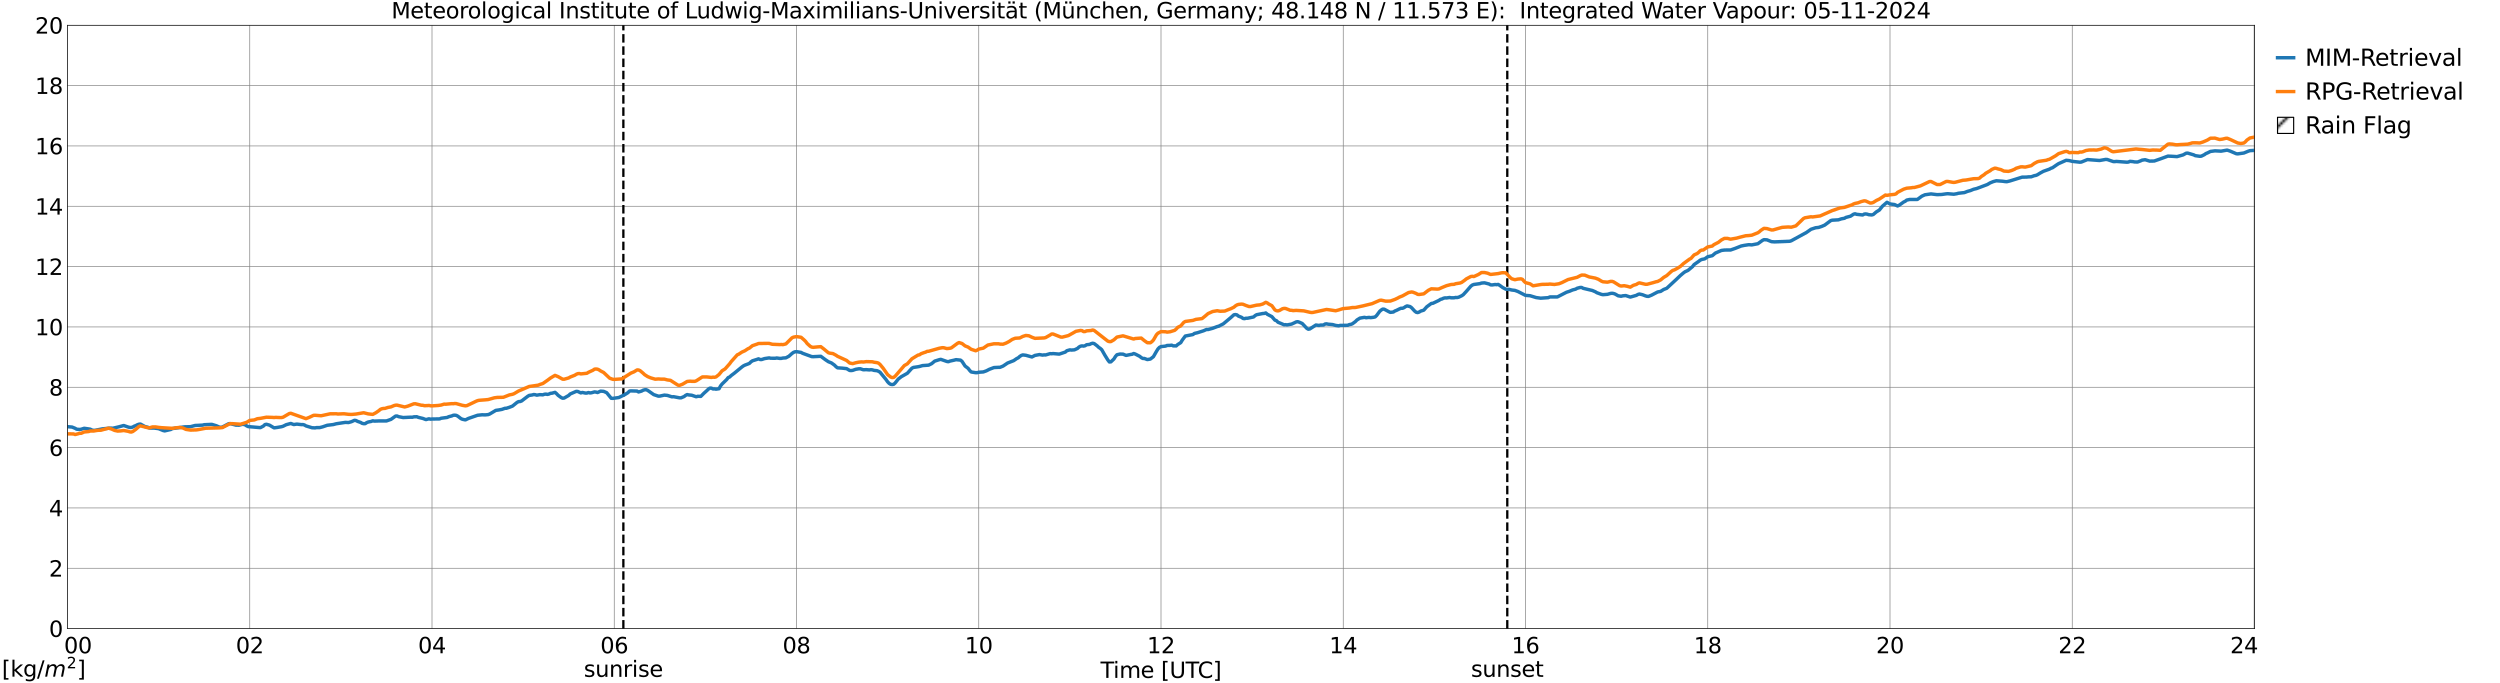 <?xml version="1.0" encoding="utf-8" standalone="no"?>
<!DOCTYPE svg PUBLIC "-//W3C//DTD SVG 1.1//EN"
  "http://www.w3.org/Graphics/SVG/1.1/DTD/svg11.dtd">
<svg xmlns:xlink="http://www.w3.org/1999/xlink" width="1085.4pt" height="296.64pt" viewBox="0 0 1085.4 296.64" xmlns="http://www.w3.org/2000/svg" version="1.1">
 <defs>
  <style type="text/css">*{stroke-linejoin: round; stroke-linecap: butt}</style>
 </defs>
 <g id="figure_1">
  <g id="patch_1">
   <path d="M 0 296.64 
L 1085.4 296.64 
L 1085.4 0 
L 0 0 
z
" style="fill: #ffffff"/>
  </g>
  <g id="axes_1">
   <g id="patch_2">
    <path d="M 29.306 272.909 
L 978.814 272.909 
L 978.814 10.976 
L 29.306 10.976 
z
" style="fill: #ffffff"/>
   </g>
   <g id="patch_3">
    <path d="M 978.814 272.909 
L 978.814 272.909 
L 978.814 10.976 
L 978.814 10.976 
z
" clip-path="url(#p5533dfecc7)" style="fill: #d3d3d3; stroke: #d3d3d3; stroke-linejoin: miter"/>
   </g>
   <g id="matplotlib.axis_1">
    <g id="xtick_1">
     <g id="line2d_1">
      <path d="M 29.306 272.909 
L 29.306 10.976 
" clip-path="url(#p5533dfecc7)" style="fill: none; stroke: #808080; stroke-width: 0.3; stroke-linecap: square"/>
     </g>
     <g id="line2d_2"/>
     <g id="text_1">
      <!--    00 -->
      <g transform="translate(18.733 283.627) scale(0.095 -0.095)">
       <defs>
        <path id="DejaVuSans-20" transform="scale(0.016)"/>
        <path id="DejaVuSans-30" d="M 2034 4250 
Q 1547 4250 1301 3770 
Q 1056 3291 1056 2328 
Q 1056 1369 1301 889 
Q 1547 409 2034 409 
Q 2525 409 2770 889 
Q 3016 1369 3016 2328 
Q 3016 3291 2770 3770 
Q 2525 4250 2034 4250 
z
M 2034 4750 
Q 2819 4750 3233 4129 
Q 3647 3509 3647 2328 
Q 3647 1150 3233 529 
Q 2819 -91 2034 -91 
Q 1250 -91 836 529 
Q 422 1150 422 2328 
Q 422 3509 836 4129 
Q 1250 4750 2034 4750 
z
" transform="scale(0.016)"/>
       </defs>
       <use xlink:href="#DejaVuSans-20"/>
       <use xlink:href="#DejaVuSans-20" transform="translate(31.787 0)"/>
       <use xlink:href="#DejaVuSans-20" transform="translate(63.574 0)"/>
       <use xlink:href="#DejaVuSans-30" transform="translate(95.361 0)"/>
       <use xlink:href="#DejaVuSans-30" transform="translate(158.984 0)"/>
      </g>
     </g>
    </g>
    <g id="xtick_2">
     <g id="line2d_3">
      <path d="M 108.431 272.909 
L 108.431 10.976 
" clip-path="url(#p5533dfecc7)" style="fill: none; stroke: #808080; stroke-width: 0.3; stroke-linecap: square"/>
     </g>
     <g id="line2d_4"/>
     <g id="text_2">
      <!-- 02 -->
      <g transform="translate(102.387 283.627) scale(0.095 -0.095)">
       <defs>
        <path id="DejaVuSans-32" d="M 1228 531 
L 3431 531 
L 3431 0 
L 469 0 
L 469 531 
Q 828 903 1448 1529 
Q 2069 2156 2228 2338 
Q 2531 2678 2651 2914 
Q 2772 3150 2772 3378 
Q 2772 3750 2511 3984 
Q 2250 4219 1831 4219 
Q 1534 4219 1204 4116 
Q 875 4013 500 3803 
L 500 4441 
Q 881 4594 1212 4672 
Q 1544 4750 1819 4750 
Q 2544 4750 2975 4387 
Q 3406 4025 3406 3419 
Q 3406 3131 3298 2873 
Q 3191 2616 2906 2266 
Q 2828 2175 2409 1742 
Q 1991 1309 1228 531 
z
" transform="scale(0.016)"/>
       </defs>
       <use xlink:href="#DejaVuSans-30"/>
       <use xlink:href="#DejaVuSans-32" transform="translate(63.623 0)"/>
      </g>
     </g>
    </g>
    <g id="xtick_3">
     <g id="line2d_5">
      <path d="M 187.557 272.909 
L 187.557 10.976 
" clip-path="url(#p5533dfecc7)" style="fill: none; stroke: #808080; stroke-width: 0.3; stroke-linecap: square"/>
     </g>
     <g id="line2d_6"/>
     <g id="text_3">
      <!-- 04 -->
      <g transform="translate(181.513 283.627) scale(0.095 -0.095)">
       <defs>
        <path id="DejaVuSans-34" d="M 2419 4116 
L 825 1625 
L 2419 1625 
L 2419 4116 
z
M 2253 4666 
L 3047 4666 
L 3047 1625 
L 3713 1625 
L 3713 1100 
L 3047 1100 
L 3047 0 
L 2419 0 
L 2419 1100 
L 313 1100 
L 313 1709 
L 2253 4666 
z
" transform="scale(0.016)"/>
       </defs>
       <use xlink:href="#DejaVuSans-30"/>
       <use xlink:href="#DejaVuSans-34" transform="translate(63.623 0)"/>
      </g>
     </g>
    </g>
    <g id="xtick_4">
     <g id="line2d_7">
      <path d="M 266.683 272.909 
L 266.683 10.976 
" clip-path="url(#p5533dfecc7)" style="fill: none; stroke: #808080; stroke-width: 0.3; stroke-linecap: square"/>
     </g>
     <g id="line2d_8"/>
     <g id="text_4">
      <!-- 06 -->
      <g transform="translate(260.638 283.627) scale(0.095 -0.095)">
       <defs>
        <path id="DejaVuSans-36" d="M 2113 2584 
Q 1688 2584 1439 2293 
Q 1191 2003 1191 1497 
Q 1191 994 1439 701 
Q 1688 409 2113 409 
Q 2538 409 2786 701 
Q 3034 994 3034 1497 
Q 3034 2003 2786 2293 
Q 2538 2584 2113 2584 
z
M 3366 4563 
L 3366 3988 
Q 3128 4100 2886 4159 
Q 2644 4219 2406 4219 
Q 1781 4219 1451 3797 
Q 1122 3375 1075 2522 
Q 1259 2794 1537 2939 
Q 1816 3084 2150 3084 
Q 2853 3084 3261 2657 
Q 3669 2231 3669 1497 
Q 3669 778 3244 343 
Q 2819 -91 2113 -91 
Q 1303 -91 875 529 
Q 447 1150 447 2328 
Q 447 3434 972 4092 
Q 1497 4750 2381 4750 
Q 2619 4750 2861 4703 
Q 3103 4656 3366 4563 
z
" transform="scale(0.016)"/>
       </defs>
       <use xlink:href="#DejaVuSans-30"/>
       <use xlink:href="#DejaVuSans-36" transform="translate(63.623 0)"/>
      </g>
     </g>
    </g>
    <g id="xtick_5">
     <g id="line2d_9">
      <path d="M 345.808 272.909 
L 345.808 10.976 
" clip-path="url(#p5533dfecc7)" style="fill: none; stroke: #808080; stroke-width: 0.3; stroke-linecap: square"/>
     </g>
     <g id="line2d_10"/>
     <g id="text_5">
      <!-- 08 -->
      <g transform="translate(339.764 283.627) scale(0.095 -0.095)">
       <defs>
        <path id="DejaVuSans-38" d="M 2034 2216 
Q 1584 2216 1326 1975 
Q 1069 1734 1069 1313 
Q 1069 891 1326 650 
Q 1584 409 2034 409 
Q 2484 409 2743 651 
Q 3003 894 3003 1313 
Q 3003 1734 2745 1975 
Q 2488 2216 2034 2216 
z
M 1403 2484 
Q 997 2584 770 2862 
Q 544 3141 544 3541 
Q 544 4100 942 4425 
Q 1341 4750 2034 4750 
Q 2731 4750 3128 4425 
Q 3525 4100 3525 3541 
Q 3525 3141 3298 2862 
Q 3072 2584 2669 2484 
Q 3125 2378 3379 2068 
Q 3634 1759 3634 1313 
Q 3634 634 3220 271 
Q 2806 -91 2034 -91 
Q 1263 -91 848 271 
Q 434 634 434 1313 
Q 434 1759 690 2068 
Q 947 2378 1403 2484 
z
M 1172 3481 
Q 1172 3119 1398 2916 
Q 1625 2713 2034 2713 
Q 2441 2713 2670 2916 
Q 2900 3119 2900 3481 
Q 2900 3844 2670 4047 
Q 2441 4250 2034 4250 
Q 1625 4250 1398 4047 
Q 1172 3844 1172 3481 
z
" transform="scale(0.016)"/>
       </defs>
       <use xlink:href="#DejaVuSans-30"/>
       <use xlink:href="#DejaVuSans-38" transform="translate(63.623 0)"/>
      </g>
     </g>
    </g>
    <g id="xtick_6">
     <g id="line2d_11">
      <path d="M 424.934 272.909 
L 424.934 10.976 
" clip-path="url(#p5533dfecc7)" style="fill: none; stroke: #808080; stroke-width: 0.3; stroke-linecap: square"/>
     </g>
     <g id="line2d_12"/>
     <g id="text_6">
      <!-- 10 -->
      <g transform="translate(418.89 283.627) scale(0.095 -0.095)">
       <defs>
        <path id="DejaVuSans-31" d="M 794 531 
L 1825 531 
L 1825 4091 
L 703 3866 
L 703 4441 
L 1819 4666 
L 2450 4666 
L 2450 531 
L 3481 531 
L 3481 0 
L 794 0 
L 794 531 
z
" transform="scale(0.016)"/>
       </defs>
       <use xlink:href="#DejaVuSans-31"/>
       <use xlink:href="#DejaVuSans-30" transform="translate(63.623 0)"/>
      </g>
     </g>
    </g>
    <g id="xtick_7">
     <g id="line2d_13">
      <path d="M 504.06 272.909 
L 504.06 10.976 
" clip-path="url(#p5533dfecc7)" style="fill: none; stroke: #808080; stroke-width: 0.3; stroke-linecap: square"/>
     </g>
     <g id="line2d_14"/>
     <g id="text_7">
      <!-- 12 -->
      <g transform="translate(498.015 283.627) scale(0.095 -0.095)">
       <use xlink:href="#DejaVuSans-31"/>
       <use xlink:href="#DejaVuSans-32" transform="translate(63.623 0)"/>
      </g>
     </g>
    </g>
    <g id="xtick_8">
     <g id="line2d_15">
      <path d="M 583.185 272.909 
L 583.185 10.976 
" clip-path="url(#p5533dfecc7)" style="fill: none; stroke: #808080; stroke-width: 0.3; stroke-linecap: square"/>
     </g>
     <g id="line2d_16"/>
     <g id="text_8">
      <!-- 14 -->
      <g transform="translate(577.141 283.627) scale(0.095 -0.095)">
       <use xlink:href="#DejaVuSans-31"/>
       <use xlink:href="#DejaVuSans-34" transform="translate(63.623 0)"/>
      </g>
     </g>
    </g>
    <g id="xtick_9">
     <g id="line2d_17">
      <path d="M 662.311 272.909 
L 662.311 10.976 
" clip-path="url(#p5533dfecc7)" style="fill: none; stroke: #808080; stroke-width: 0.3; stroke-linecap: square"/>
     </g>
     <g id="line2d_18"/>
     <g id="text_9">
      <!-- 16 -->
      <g transform="translate(656.267 283.627) scale(0.095 -0.095)">
       <use xlink:href="#DejaVuSans-31"/>
       <use xlink:href="#DejaVuSans-36" transform="translate(63.623 0)"/>
      </g>
     </g>
    </g>
    <g id="xtick_10">
     <g id="line2d_19">
      <path d="M 741.437 272.909 
L 741.437 10.976 
" clip-path="url(#p5533dfecc7)" style="fill: none; stroke: #808080; stroke-width: 0.3; stroke-linecap: square"/>
     </g>
     <g id="line2d_20"/>
     <g id="text_10">
      <!-- 18 -->
      <g transform="translate(735.392 283.627) scale(0.095 -0.095)">
       <use xlink:href="#DejaVuSans-31"/>
       <use xlink:href="#DejaVuSans-38" transform="translate(63.623 0)"/>
      </g>
     </g>
    </g>
    <g id="xtick_11">
     <g id="line2d_21">
      <path d="M 820.562 272.909 
L 820.562 10.976 
" clip-path="url(#p5533dfecc7)" style="fill: none; stroke: #808080; stroke-width: 0.3; stroke-linecap: square"/>
     </g>
     <g id="line2d_22"/>
     <g id="text_11">
      <!-- 20 -->
      <g transform="translate(814.518 283.627) scale(0.095 -0.095)">
       <use xlink:href="#DejaVuSans-32"/>
       <use xlink:href="#DejaVuSans-30" transform="translate(63.623 0)"/>
      </g>
     </g>
    </g>
    <g id="xtick_12">
     <g id="line2d_23">
      <path d="M 899.688 272.909 
L 899.688 10.976 
" clip-path="url(#p5533dfecc7)" style="fill: none; stroke: #808080; stroke-width: 0.3; stroke-linecap: square"/>
     </g>
     <g id="line2d_24"/>
     <g id="text_12">
      <!-- 22 -->
      <g transform="translate(893.644 283.627) scale(0.095 -0.095)">
       <use xlink:href="#DejaVuSans-32"/>
       <use xlink:href="#DejaVuSans-32" transform="translate(63.623 0)"/>
      </g>
     </g>
    </g>
    <g id="xtick_13">
     <g id="line2d_25">
      <path d="M 978.814 272.909 
L 978.814 10.976 
" clip-path="url(#p5533dfecc7)" style="fill: none; stroke: #808080; stroke-width: 0.3; stroke-linecap: square"/>
     </g>
     <g id="line2d_26"/>
     <g id="text_13">
      <!-- 24    -->
      <g transform="translate(968.241 283.627) scale(0.095 -0.095)">
       <use xlink:href="#DejaVuSans-32"/>
       <use xlink:href="#DejaVuSans-34" transform="translate(63.623 0)"/>
       <use xlink:href="#DejaVuSans-20" transform="translate(127.246 0)"/>
       <use xlink:href="#DejaVuSans-20" transform="translate(159.033 0)"/>
       <use xlink:href="#DejaVuSans-20" transform="translate(190.82 0)"/>
      </g>
     </g>
    </g>
    <g id="text_14">
     <!-- Time [UTC] -->
     <g transform="translate(477.806 294.322) scale(0.095 -0.095)">
      <defs>
       <path id="DejaVuSans-54" d="M -19 4666 
L 3928 4666 
L 3928 4134 
L 2272 4134 
L 2272 0 
L 1638 0 
L 1638 4134 
L -19 4134 
L -19 4666 
z
" transform="scale(0.016)"/>
       <path id="DejaVuSans-69" d="M 603 3500 
L 1178 3500 
L 1178 0 
L 603 0 
L 603 3500 
z
M 603 4863 
L 1178 4863 
L 1178 4134 
L 603 4134 
L 603 4863 
z
" transform="scale(0.016)"/>
       <path id="DejaVuSans-6d" d="M 3328 2828 
Q 3544 3216 3844 3400 
Q 4144 3584 4550 3584 
Q 5097 3584 5394 3201 
Q 5691 2819 5691 2113 
L 5691 0 
L 5113 0 
L 5113 2094 
Q 5113 2597 4934 2840 
Q 4756 3084 4391 3084 
Q 3944 3084 3684 2787 
Q 3425 2491 3425 1978 
L 3425 0 
L 2847 0 
L 2847 2094 
Q 2847 2600 2669 2842 
Q 2491 3084 2119 3084 
Q 1678 3084 1418 2786 
Q 1159 2488 1159 1978 
L 1159 0 
L 581 0 
L 581 3500 
L 1159 3500 
L 1159 2956 
Q 1356 3278 1631 3431 
Q 1906 3584 2284 3584 
Q 2666 3584 2933 3390 
Q 3200 3197 3328 2828 
z
" transform="scale(0.016)"/>
       <path id="DejaVuSans-65" d="M 3597 1894 
L 3597 1613 
L 953 1613 
Q 991 1019 1311 708 
Q 1631 397 2203 397 
Q 2534 397 2845 478 
Q 3156 559 3463 722 
L 3463 178 
Q 3153 47 2828 -22 
Q 2503 -91 2169 -91 
Q 1331 -91 842 396 
Q 353 884 353 1716 
Q 353 2575 817 3079 
Q 1281 3584 2069 3584 
Q 2775 3584 3186 3129 
Q 3597 2675 3597 1894 
z
M 3022 2063 
Q 3016 2534 2758 2815 
Q 2500 3097 2075 3097 
Q 1594 3097 1305 2825 
Q 1016 2553 972 2059 
L 3022 2063 
z
" transform="scale(0.016)"/>
       <path id="DejaVuSans-5b" d="M 550 4863 
L 1875 4863 
L 1875 4416 
L 1125 4416 
L 1125 -397 
L 1875 -397 
L 1875 -844 
L 550 -844 
L 550 4863 
z
" transform="scale(0.016)"/>
       <path id="DejaVuSans-55" d="M 556 4666 
L 1191 4666 
L 1191 1831 
Q 1191 1081 1462 751 
Q 1734 422 2344 422 
Q 2950 422 3222 751 
Q 3494 1081 3494 1831 
L 3494 4666 
L 4128 4666 
L 4128 1753 
Q 4128 841 3676 375 
Q 3225 -91 2344 -91 
Q 1459 -91 1007 375 
Q 556 841 556 1753 
L 556 4666 
z
" transform="scale(0.016)"/>
       <path id="DejaVuSans-43" d="M 4122 4306 
L 4122 3641 
Q 3803 3938 3442 4084 
Q 3081 4231 2675 4231 
Q 1875 4231 1450 3742 
Q 1025 3253 1025 2328 
Q 1025 1406 1450 917 
Q 1875 428 2675 428 
Q 3081 428 3442 575 
Q 3803 722 4122 1019 
L 4122 359 
Q 3791 134 3420 21 
Q 3050 -91 2638 -91 
Q 1578 -91 968 557 
Q 359 1206 359 2328 
Q 359 3453 968 4101 
Q 1578 4750 2638 4750 
Q 3056 4750 3426 4639 
Q 3797 4528 4122 4306 
z
" transform="scale(0.016)"/>
       <path id="DejaVuSans-5d" d="M 1947 4863 
L 1947 -844 
L 622 -844 
L 622 -397 
L 1369 -397 
L 1369 4416 
L 622 4416 
L 622 4863 
L 1947 4863 
z
" transform="scale(0.016)"/>
      </defs>
      <use xlink:href="#DejaVuSans-54"/>
      <use xlink:href="#DejaVuSans-69" transform="translate(57.959 0)"/>
      <use xlink:href="#DejaVuSans-6d" transform="translate(85.742 0)"/>
      <use xlink:href="#DejaVuSans-65" transform="translate(183.154 0)"/>
      <use xlink:href="#DejaVuSans-20" transform="translate(244.678 0)"/>
      <use xlink:href="#DejaVuSans-5b" transform="translate(276.465 0)"/>
      <use xlink:href="#DejaVuSans-55" transform="translate(315.479 0)"/>
      <use xlink:href="#DejaVuSans-54" transform="translate(388.672 0)"/>
      <use xlink:href="#DejaVuSans-43" transform="translate(443.881 0)"/>
      <use xlink:href="#DejaVuSans-5d" transform="translate(513.705 0)"/>
     </g>
    </g>
   </g>
   <g id="matplotlib.axis_2">
    <g id="ytick_1">
     <g id="line2d_27">
      <path d="M 29.306 272.909 
L 978.814 272.909 
" clip-path="url(#p5533dfecc7)" style="fill: none; stroke: #808080; stroke-width: 0.3; stroke-linecap: square"/>
     </g>
     <g id="line2d_28"/>
     <g id="text_15">
      <!-- 0 -->
      <g transform="translate(21.261 276.518) scale(0.095 -0.095)">
       <use xlink:href="#DejaVuSans-30"/>
      </g>
     </g>
    </g>
    <g id="ytick_2">
     <g id="line2d_29">
      <path d="M 29.306 246.715 
L 978.814 246.715 
" clip-path="url(#p5533dfecc7)" style="fill: none; stroke: #808080; stroke-width: 0.3; stroke-linecap: square"/>
     </g>
     <g id="line2d_30"/>
     <g id="text_16">
      <!-- 2 -->
      <g transform="translate(21.261 250.325) scale(0.095 -0.095)">
       <use xlink:href="#DejaVuSans-32"/>
      </g>
     </g>
    </g>
    <g id="ytick_3">
     <g id="line2d_31">
      <path d="M 29.306 220.522 
L 978.814 220.522 
" clip-path="url(#p5533dfecc7)" style="fill: none; stroke: #808080; stroke-width: 0.3; stroke-linecap: square"/>
     </g>
     <g id="line2d_32"/>
     <g id="text_17">
      <!-- 4 -->
      <g transform="translate(21.261 224.131) scale(0.095 -0.095)">
       <use xlink:href="#DejaVuSans-34"/>
      </g>
     </g>
    </g>
    <g id="ytick_4">
     <g id="line2d_33">
      <path d="M 29.306 194.329 
L 978.814 194.329 
" clip-path="url(#p5533dfecc7)" style="fill: none; stroke: #808080; stroke-width: 0.3; stroke-linecap: square"/>
     </g>
     <g id="line2d_34"/>
     <g id="text_18">
      <!-- 6 -->
      <g transform="translate(21.261 197.938) scale(0.095 -0.095)">
       <use xlink:href="#DejaVuSans-36"/>
      </g>
     </g>
    </g>
    <g id="ytick_5">
     <g id="line2d_35">
      <path d="M 29.306 168.136 
L 978.814 168.136 
" clip-path="url(#p5533dfecc7)" style="fill: none; stroke: #808080; stroke-width: 0.3; stroke-linecap: square"/>
     </g>
     <g id="line2d_36"/>
     <g id="text_19">
      <!-- 8 -->
      <g transform="translate(21.261 171.745) scale(0.095 -0.095)">
       <use xlink:href="#DejaVuSans-38"/>
      </g>
     </g>
    </g>
    <g id="ytick_6">
     <g id="line2d_37">
      <path d="M 29.306 141.942 
L 978.814 141.942 
" clip-path="url(#p5533dfecc7)" style="fill: none; stroke: #808080; stroke-width: 0.3; stroke-linecap: square"/>
     </g>
     <g id="line2d_38"/>
     <g id="text_20">
      <!-- 10 -->
      <g transform="translate(15.217 145.551) scale(0.095 -0.095)">
       <use xlink:href="#DejaVuSans-31"/>
       <use xlink:href="#DejaVuSans-30" transform="translate(63.623 0)"/>
      </g>
     </g>
    </g>
    <g id="ytick_7">
     <g id="line2d_39">
      <path d="M 29.306 115.749 
L 978.814 115.749 
" clip-path="url(#p5533dfecc7)" style="fill: none; stroke: #808080; stroke-width: 0.3; stroke-linecap: square"/>
     </g>
     <g id="line2d_40"/>
     <g id="text_21">
      <!-- 12 -->
      <g transform="translate(15.217 119.358) scale(0.095 -0.095)">
       <use xlink:href="#DejaVuSans-31"/>
       <use xlink:href="#DejaVuSans-32" transform="translate(63.623 0)"/>
      </g>
     </g>
    </g>
    <g id="ytick_8">
     <g id="line2d_41">
      <path d="M 29.306 89.556 
L 978.814 89.556 
" clip-path="url(#p5533dfecc7)" style="fill: none; stroke: #808080; stroke-width: 0.3; stroke-linecap: square"/>
     </g>
     <g id="line2d_42"/>
     <g id="text_22">
      <!-- 14 -->
      <g transform="translate(15.217 93.165) scale(0.095 -0.095)">
       <use xlink:href="#DejaVuSans-31"/>
       <use xlink:href="#DejaVuSans-34" transform="translate(63.623 0)"/>
      </g>
     </g>
    </g>
    <g id="ytick_9">
     <g id="line2d_43">
      <path d="M 29.306 63.362 
L 978.814 63.362 
" clip-path="url(#p5533dfecc7)" style="fill: none; stroke: #808080; stroke-width: 0.3; stroke-linecap: square"/>
     </g>
     <g id="line2d_44"/>
     <g id="text_23">
      <!-- 16 -->
      <g transform="translate(15.217 66.972) scale(0.095 -0.095)">
       <use xlink:href="#DejaVuSans-31"/>
       <use xlink:href="#DejaVuSans-36" transform="translate(63.623 0)"/>
      </g>
     </g>
    </g>
    <g id="ytick_10">
     <g id="line2d_45">
      <path d="M 29.306 37.169 
L 978.814 37.169 
" clip-path="url(#p5533dfecc7)" style="fill: none; stroke: #808080; stroke-width: 0.3; stroke-linecap: square"/>
     </g>
     <g id="line2d_46"/>
     <g id="text_24">
      <!-- 18 -->
      <g transform="translate(15.217 40.778) scale(0.095 -0.095)">
       <use xlink:href="#DejaVuSans-31"/>
       <use xlink:href="#DejaVuSans-38" transform="translate(63.623 0)"/>
      </g>
     </g>
    </g>
    <g id="ytick_11">
     <g id="line2d_47">
      <path d="M 29.306 10.976 
L 978.814 10.976 
" clip-path="url(#p5533dfecc7)" style="fill: none; stroke: #808080; stroke-width: 0.3; stroke-linecap: square"/>
     </g>
     <g id="line2d_48"/>
     <g id="text_25">
      <!-- 20 -->
      <g transform="translate(15.217 14.585) scale(0.095 -0.095)">
       <use xlink:href="#DejaVuSans-32"/>
       <use xlink:href="#DejaVuSans-30" transform="translate(63.623 0)"/>
      </g>
     </g>
    </g>
   </g>
   <g id="line2d_49">
    <path d="M 270.639 272.909 
L 270.639 10.976 
" clip-path="url(#p5533dfecc7)" style="fill: none; stroke-dasharray: 3.7,1.6; stroke-dashoffset: 0; stroke: #000000"/>
   </g>
   <g id="line2d_50">
    <path d="M 654.399 272.909 
L 654.399 10.976 
" clip-path="url(#p5533dfecc7)" style="fill: none; stroke-dasharray: 3.7,1.6; stroke-dashoffset: 0; stroke: #000000"/>
   </g>
   <g id="line2d_51">
    <path d="M 29.306 185.249 
L 31.284 185.413 
L 32.603 185.95 
L 33.262 186.343 
L 34.581 186.453 
L 35.24 186.358 
L 36.559 185.945 
L 38.537 186.229 
L 39.197 186.332 
L 39.856 186.678 
L 40.515 186.844 
L 41.175 186.845 
L 44.472 186.191 
L 47.768 185.866 
L 49.087 185.904 
L 51.725 185.282 
L 53.703 184.736 
L 55.681 185.421 
L 56.34 185.576 
L 57 185.598 
L 57.659 185.392 
L 58.319 185.012 
L 58.978 184.777 
L 59.637 184.412 
L 60.297 184.186 
L 60.956 184.106 
L 62.934 185.19 
L 64.253 185.527 
L 64.912 185.835 
L 66.89 185.846 
L 68.869 186.111 
L 70.847 186.927 
L 71.506 187.074 
L 74.144 186.468 
L 74.803 186.079 
L 80.078 185.317 
L 82.056 185.265 
L 82.716 185.246 
L 84.694 184.732 
L 87.991 184.57 
L 88.65 184.39 
L 91.947 184.24 
L 93.925 184.841 
L 95.244 185.437 
L 95.903 185.51 
L 96.563 185.4 
L 99.2 184.008 
L 99.86 183.894 
L 102.497 184.591 
L 103.816 184.594 
L 105.135 184.243 
L 105.794 184.25 
L 106.453 184.46 
L 107.113 184.906 
L 107.772 185.213 
L 113.047 185.667 
L 114.366 184.974 
L 115.025 184.332 
L 115.685 184.202 
L 117.003 184.581 
L 118.982 185.761 
L 120.3 185.588 
L 122.278 185.248 
L 122.938 185.041 
L 124.257 184.385 
L 126.235 183.849 
L 127.553 184.325 
L 128.872 184.125 
L 130.85 184.35 
L 131.51 184.324 
L 132.169 184.502 
L 132.829 184.906 
L 135.466 185.711 
L 136.785 185.774 
L 137.444 185.646 
L 138.763 185.653 
L 140.082 185.32 
L 142.06 184.642 
L 144.697 184.323 
L 146.016 183.976 
L 149.972 183.377 
L 151.291 183.457 
L 152.61 183.078 
L 153.929 182.469 
L 154.588 182.589 
L 155.247 182.943 
L 156.566 183.4 
L 157.226 183.797 
L 157.885 183.943 
L 158.544 183.939 
L 159.204 183.492 
L 159.863 183.223 
L 161.182 182.964 
L 161.841 182.689 
L 162.501 182.831 
L 164.479 182.756 
L 167.116 182.764 
L 167.776 182.76 
L 169.754 182.067 
L 171.732 180.652 
L 172.391 180.605 
L 173.051 180.898 
L 175.029 181.284 
L 178.326 181.123 
L 178.985 181.158 
L 179.645 180.978 
L 180.963 180.927 
L 181.623 181.198 
L 183.601 181.672 
L 184.92 182.169 
L 186.238 181.834 
L 186.898 181.991 
L 187.557 181.925 
L 190.854 181.87 
L 191.513 181.586 
L 194.151 181.234 
L 194.81 180.92 
L 196.129 180.583 
L 196.788 180.298 
L 197.448 180.243 
L 198.107 180.341 
L 198.767 180.689 
L 200.085 181.714 
L 200.745 182.026 
L 202.063 182.302 
L 203.382 181.658 
L 207.339 180.291 
L 209.317 180.087 
L 210.635 180.132 
L 211.954 180 
L 212.614 179.746 
L 215.251 178.176 
L 216.57 177.982 
L 217.889 177.743 
L 219.207 177.274 
L 219.867 177.248 
L 221.186 176.824 
L 222.504 176.304 
L 224.482 174.709 
L 225.142 174.365 
L 225.801 174.326 
L 226.461 174.088 
L 229.098 172.069 
L 229.757 171.674 
L 231.076 171.48 
L 231.736 171.29 
L 232.395 171.367 
L 233.054 171.567 
L 234.373 171.344 
L 235.692 171.416 
L 236.351 171.175 
L 237.011 171.1 
L 237.67 171.239 
L 238.329 171.082 
L 238.989 170.772 
L 239.648 170.709 
L 240.967 170.342 
L 241.626 170.902 
L 242.286 171.614 
L 243.604 172.581 
L 244.264 172.893 
L 244.923 172.825 
L 246.901 171.688 
L 247.561 171.046 
L 250.198 169.906 
L 250.858 169.961 
L 252.176 170.585 
L 252.836 170.382 
L 254.155 170.662 
L 254.814 170.652 
L 255.473 170.42 
L 256.133 170.597 
L 256.792 170.526 
L 258.111 170.155 
L 258.77 170.228 
L 259.43 170.419 
L 260.748 169.812 
L 262.067 169.905 
L 263.386 170.486 
L 265.364 172.911 
L 266.023 172.957 
L 268.661 172.599 
L 271.298 171.312 
L 272.617 170.49 
L 273.277 169.796 
L 273.936 169.707 
L 276.573 169.788 
L 277.233 170.175 
L 278.552 169.793 
L 279.211 169.427 
L 279.87 169.232 
L 280.53 169.201 
L 281.189 169.477 
L 283.827 171.325 
L 285.805 171.989 
L 286.464 171.969 
L 288.442 171.544 
L 289.761 171.671 
L 291.739 172.297 
L 292.399 172.224 
L 295.036 172.722 
L 295.696 172.72 
L 297.014 172.156 
L 297.674 171.639 
L 298.333 171.312 
L 298.992 171.463 
L 300.311 171.591 
L 302.289 172.267 
L 302.949 172.048 
L 304.267 172.098 
L 305.586 170.759 
L 306.905 169.57 
L 307.564 168.938 
L 308.224 168.5 
L 308.883 168.532 
L 309.543 168.87 
L 310.202 168.837 
L 310.861 168.964 
L 312.18 168.77 
L 312.839 167.546 
L 313.499 166.721 
L 315.477 164.802 
L 316.136 163.937 
L 316.796 163.675 
L 317.455 163.042 
L 318.774 162.053 
L 322.071 159.348 
L 322.73 158.869 
L 323.39 158.528 
L 324.708 158.036 
L 325.368 157.763 
L 326.027 157.104 
L 326.686 156.646 
L 328.665 156.028 
L 329.324 155.786 
L 329.983 156.085 
L 330.643 156.105 
L 331.961 155.677 
L 333.94 155.384 
L 334.599 155.53 
L 336.577 155.542 
L 337.236 155.428 
L 338.555 155.611 
L 339.215 155.598 
L 339.874 155.446 
L 341.193 155.361 
L 342.512 154.659 
L 343.83 153.484 
L 344.49 152.996 
L 345.149 152.746 
L 345.808 152.674 
L 347.787 152.997 
L 348.446 153.377 
L 352.402 154.819 
L 353.062 154.853 
L 356.359 154.689 
L 358.337 156.159 
L 359.655 157.038 
L 360.974 157.569 
L 362.293 158.518 
L 362.952 159.189 
L 363.612 159.697 
L 365.59 159.83 
L 367.568 160.045 
L 368.887 160.84 
L 369.546 160.882 
L 370.206 160.797 
L 371.524 160.332 
L 372.843 160.118 
L 373.502 160.099 
L 374.821 160.541 
L 376.14 160.486 
L 377.459 160.603 
L 378.118 160.497 
L 378.777 160.584 
L 379.437 160.797 
L 380.756 160.945 
L 381.415 161.201 
L 382.074 161.602 
L 384.712 164.823 
L 385.371 165.777 
L 386.031 166.455 
L 386.69 166.867 
L 387.349 166.953 
L 388.009 166.854 
L 388.668 166.236 
L 389.987 164.568 
L 391.306 163.549 
L 393.943 162.05 
L 395.921 159.85 
L 396.581 159.524 
L 398.559 159.229 
L 399.218 159.103 
L 400.537 158.725 
L 403.175 158.535 
L 404.493 157.882 
L 405.812 156.783 
L 407.79 156.164 
L 408.45 156.015 
L 411.087 156.935 
L 411.746 157.045 
L 412.406 156.781 
L 414.384 156.337 
L 415.043 156.154 
L 417.022 156.351 
L 417.681 156.899 
L 419 158.914 
L 420.318 159.923 
L 420.978 160.799 
L 421.637 161.489 
L 423.615 161.81 
L 424.275 161.798 
L 424.934 161.617 
L 426.912 161.478 
L 428.231 161.009 
L 429.55 160.33 
L 431.528 159.585 
L 433.506 159.479 
L 434.165 159.477 
L 435.484 158.937 
L 437.462 157.607 
L 440.1 156.577 
L 441.419 155.672 
L 442.078 155.349 
L 442.737 154.756 
L 443.397 154.322 
L 444.056 154.091 
L 445.375 154.245 
L 448.012 154.982 
L 449.331 154.31 
L 451.309 153.94 
L 452.628 154.172 
L 453.287 154.072 
L 453.947 154.11 
L 455.925 153.532 
L 456.584 153.581 
L 457.244 153.51 
L 459.881 153.738 
L 462.519 152.854 
L 463.178 152.276 
L 464.497 151.895 
L 465.156 151.983 
L 466.475 151.886 
L 467.794 151.279 
L 468.453 150.676 
L 469.113 150.302 
L 469.772 150.169 
L 470.431 150.262 
L 471.091 150.105 
L 471.75 149.673 
L 473.069 149.524 
L 473.728 149.2 
L 474.388 149.018 
L 475.047 149.17 
L 476.366 150.171 
L 477.025 150.807 
L 477.685 151.25 
L 478.344 151.844 
L 479.663 154.164 
L 480.981 156.293 
L 481.641 157.144 
L 482.3 157.099 
L 483.619 155.848 
L 484.278 154.774 
L 484.938 154.013 
L 486.256 153.718 
L 487.575 153.754 
L 488.894 154.306 
L 490.872 153.899 
L 491.532 153.806 
L 492.191 153.484 
L 492.85 153.698 
L 494.828 154.712 
L 495.488 155.258 
L 496.147 155.622 
L 496.807 155.622 
L 498.125 156.111 
L 499.444 155.886 
L 500.763 154.863 
L 502.082 152.561 
L 502.741 151.5 
L 503.4 150.81 
L 504.06 150.484 
L 506.038 150.262 
L 506.697 149.987 
L 508.016 149.949 
L 508.675 149.845 
L 509.335 150.152 
L 510.654 150.182 
L 511.313 149.583 
L 512.632 148.758 
L 513.291 147.666 
L 514.61 145.893 
L 517.907 145.254 
L 518.566 144.766 
L 519.885 144.456 
L 522.522 143.617 
L 523.841 143.04 
L 524.501 143.071 
L 526.479 142.534 
L 528.457 141.788 
L 529.116 141.623 
L 531.094 140.612 
L 534.391 137.86 
L 535.71 136.67 
L 536.369 136.568 
L 537.029 136.704 
L 537.688 137.24 
L 539.007 137.755 
L 539.666 138.254 
L 540.326 138.346 
L 540.985 138.162 
L 541.644 138.168 
L 544.282 137.6 
L 544.941 136.996 
L 545.601 136.631 
L 548.238 136.116 
L 548.898 136.077 
L 549.557 135.869 
L 550.216 136.445 
L 552.195 137.471 
L 553.513 138.995 
L 554.173 139.21 
L 554.832 139.891 
L 556.81 140.71 
L 557.47 141.021 
L 558.129 140.956 
L 558.788 141.07 
L 560.766 140.704 
L 562.085 140.093 
L 562.745 139.766 
L 563.404 139.658 
L 564.063 139.864 
L 565.382 140.454 
L 567.36 142.552 
L 568.02 142.933 
L 568.679 142.811 
L 571.317 141.107 
L 572.635 141.29 
L 573.295 141.138 
L 574.613 141.105 
L 575.273 140.676 
L 575.932 140.589 
L 576.592 140.74 
L 578.57 140.915 
L 579.889 141.285 
L 581.207 141.461 
L 581.867 141.263 
L 583.185 141.258 
L 585.164 141.222 
L 585.823 140.921 
L 586.482 140.83 
L 587.142 140.581 
L 588.46 139.608 
L 589.12 138.933 
L 590.439 138.107 
L 592.417 137.776 
L 593.076 137.951 
L 594.395 137.804 
L 595.054 137.91 
L 596.373 137.749 
L 597.032 137.597 
L 597.692 136.959 
L 599.011 135.17 
L 599.67 134.605 
L 600.329 134.186 
L 600.989 134.247 
L 602.967 135.313 
L 603.626 135.618 
L 604.945 135.463 
L 605.604 135.021 
L 606.264 134.765 
L 607.582 134.117 
L 608.242 133.835 
L 608.901 133.852 
L 609.561 133.575 
L 610.22 133.125 
L 610.879 132.813 
L 612.198 133.106 
L 612.858 133.603 
L 614.176 135.041 
L 614.836 135.563 
L 615.495 135.716 
L 616.154 135.479 
L 616.814 135.069 
L 618.133 134.669 
L 619.451 133.19 
L 621.429 131.747 
L 622.089 131.677 
L 624.726 130.428 
L 625.386 129.98 
L 626.045 129.809 
L 626.705 129.483 
L 627.364 129.327 
L 628.023 129.367 
L 629.342 129.165 
L 630.001 129.284 
L 631.32 129.284 
L 631.98 129.148 
L 632.639 129.181 
L 633.298 129.034 
L 634.617 128.402 
L 635.276 127.957 
L 636.595 126.534 
L 638.573 124.253 
L 639.233 123.755 
L 639.892 123.504 
L 642.53 123.14 
L 643.189 122.896 
L 644.508 122.792 
L 646.486 123.3 
L 647.145 123.664 
L 647.805 123.711 
L 649.123 123.525 
L 649.783 123.596 
L 650.442 123.487 
L 651.102 123.885 
L 652.42 124.84 
L 653.739 125.552 
L 654.399 125.633 
L 655.058 125.601 
L 656.377 125.92 
L 657.695 126.073 
L 659.014 126.553 
L 662.311 128.239 
L 664.289 128.39 
L 666.927 129.192 
L 668.905 129.459 
L 672.202 129.228 
L 672.861 128.929 
L 676.158 128.908 
L 680.114 126.878 
L 681.433 126.447 
L 682.752 125.882 
L 684.071 125.538 
L 684.73 125.152 
L 686.049 124.803 
L 686.708 124.813 
L 687.368 125.179 
L 691.324 126.114 
L 692.643 126.681 
L 693.302 127.09 
L 695.28 127.81 
L 695.939 127.931 
L 697.918 127.78 
L 699.236 127.388 
L 699.896 127.33 
L 700.555 127.424 
L 701.215 127.655 
L 702.533 128.419 
L 703.852 128.626 
L 704.511 128.438 
L 705.83 128.319 
L 707.808 128.98 
L 710.446 128.23 
L 711.105 127.846 
L 711.765 127.652 
L 713.083 127.948 
L 714.402 128.46 
L 715.062 128.649 
L 715.721 128.683 
L 717.04 128.148 
L 719.677 126.767 
L 720.996 126.505 
L 722.315 125.674 
L 723.633 125.164 
L 727.59 121.494 
L 729.568 119.607 
L 730.887 118.492 
L 731.546 118.006 
L 732.865 117.393 
L 734.843 115.735 
L 735.502 114.876 
L 737.48 113.492 
L 738.14 112.969 
L 738.799 112.659 
L 740.118 112.387 
L 741.437 111.464 
L 743.415 111.006 
L 744.734 109.885 
L 747.371 108.734 
L 748.69 108.564 
L 750.668 108.527 
L 751.327 108.54 
L 753.306 107.853 
L 755.943 106.811 
L 757.262 106.537 
L 759.24 106.235 
L 760.559 106.319 
L 763.196 105.815 
L 765.174 104.377 
L 765.834 104.055 
L 767.153 104.13 
L 769.131 104.925 
L 770.449 105.013 
L 774.406 104.862 
L 777.043 104.746 
L 777.703 104.533 
L 784.296 100.923 
L 786.275 99.535 
L 788.253 98.885 
L 789.572 98.74 
L 790.89 98.303 
L 792.209 97.734 
L 794.847 95.77 
L 795.506 95.595 
L 798.143 95.444 
L 799.462 95.012 
L 800.781 94.766 
L 801.44 94.387 
L 803.419 93.864 
L 804.737 92.997 
L 805.397 92.81 
L 806.056 93.044 
L 808.034 93.26 
L 808.694 93.338 
L 809.353 92.955 
L 810.012 92.883 
L 810.672 92.982 
L 811.331 93.208 
L 812.65 93.32 
L 813.309 93.125 
L 814.628 91.996 
L 815.947 91.191 
L 817.265 89.539 
L 819.244 87.831 
L 820.562 88.545 
L 822.541 88.814 
L 823.859 89.424 
L 824.519 89.118 
L 826.497 87.703 
L 827.156 87.394 
L 827.816 86.87 
L 829.134 86.592 
L 832.431 86.604 
L 834.409 85.161 
L 835.728 84.568 
L 838.366 84.191 
L 841.003 84.507 
L 842.981 84.435 
L 844.959 84.155 
L 845.619 84.099 
L 848.256 84.32 
L 849.575 84.101 
L 850.235 83.908 
L 852.872 83.612 
L 854.191 83.093 
L 855.51 82.729 
L 856.828 82.18 
L 858.147 81.868 
L 862.763 80.138 
L 864.082 79.375 
L 865.4 78.841 
L 866.719 78.486 
L 869.357 78.669 
L 870.675 78.852 
L 871.335 78.872 
L 872.653 78.553 
L 877.929 76.909 
L 879.907 76.88 
L 880.566 76.793 
L 881.885 76.751 
L 883.204 76.276 
L 883.863 76.159 
L 884.522 75.898 
L 885.841 75.088 
L 887.16 74.375 
L 889.138 73.666 
L 889.797 73.428 
L 890.457 73.056 
L 891.116 72.828 
L 893.094 71.469 
L 893.754 71.048 
L 897.051 69.586 
L 898.369 69.723 
L 899.688 70.051 
L 902.985 70.419 
L 903.644 70.353 
L 906.282 69.284 
L 911.557 69.682 
L 914.194 69.213 
L 914.854 69.244 
L 917.491 70.145 
L 918.151 70.171 
L 918.81 70.079 
L 923.426 70.422 
L 924.085 70.353 
L 924.745 70.049 
L 926.063 70.174 
L 926.723 70.309 
L 928.041 70.34 
L 929.36 69.847 
L 930.02 69.526 
L 931.338 69.342 
L 933.316 69.95 
L 935.295 69.904 
L 937.932 68.987 
L 941.229 67.777 
L 943.207 67.866 
L 945.185 68.001 
L 947.823 67.247 
L 949.142 66.518 
L 949.801 66.468 
L 952.438 67.243 
L 953.098 67.58 
L 955.076 67.861 
L 955.735 67.794 
L 957.054 67.146 
L 957.714 66.667 
L 958.373 66.405 
L 959.692 65.744 
L 961.67 65.488 
L 964.307 65.628 
L 966.945 65.169 
L 968.264 65.61 
L 970.901 66.739 
L 971.561 66.805 
L 974.198 66.428 
L 976.176 65.615 
L 976.836 65.411 
L 978.154 65.328 
L 978.154 65.328 
" clip-path="url(#p5533dfecc7)" style="fill: none; stroke: #1f77b4; stroke-width: 1.5; stroke-linecap: square"/>
   </g>
   <g id="line2d_52">
    <path d="M 29.306 188.352 
L 31.943 188.398 
L 32.603 188.662 
L 33.921 188.328 
L 34.581 188.115 
L 35.24 188.128 
L 36.559 187.546 
L 38.537 187.358 
L 39.197 187.123 
L 40.515 187.136 
L 42.493 186.828 
L 43.812 186.79 
L 47.109 185.879 
L 48.428 186.275 
L 49.747 186.866 
L 51.065 187.152 
L 52.384 187.082 
L 53.703 186.911 
L 55.681 187.265 
L 56.34 187.501 
L 57 187.582 
L 57.659 187.34 
L 58.978 186.383 
L 60.297 185.196 
L 60.956 184.879 
L 64.253 185.718 
L 64.912 185.73 
L 66.231 185.35 
L 67.55 185.351 
L 68.869 185.559 
L 70.187 185.685 
L 74.803 185.962 
L 75.462 185.911 
L 76.122 185.746 
L 78.1 185.585 
L 79.419 185.818 
L 80.737 186.429 
L 82.716 186.726 
L 85.353 186.64 
L 86.672 186.417 
L 89.309 185.921 
L 95.244 185.76 
L 96.563 185.635 
L 99.86 183.924 
L 101.178 183.952 
L 104.475 184.179 
L 107.113 183.339 
L 108.431 182.525 
L 110.41 182.323 
L 111.728 181.785 
L 113.047 181.638 
L 115.685 181.135 
L 118.322 181.218 
L 118.982 181.277 
L 119.641 181.204 
L 121.619 181.293 
L 122.278 181.285 
L 122.938 181.118 
L 125.575 179.562 
L 126.235 179.417 
L 132.829 181.76 
L 134.147 181.258 
L 136.125 180.327 
L 136.785 180.293 
L 139.422 180.503 
L 143.379 179.647 
L 146.016 179.643 
L 146.676 179.747 
L 149.313 179.64 
L 151.291 179.872 
L 152.61 179.93 
L 154.588 179.759 
L 157.885 179.197 
L 159.863 179.697 
L 161.841 179.91 
L 163.16 179.21 
L 164.479 178.296 
L 165.138 177.731 
L 165.798 177.465 
L 166.457 177.335 
L 167.116 177.319 
L 168.435 176.897 
L 169.754 176.653 
L 171.073 176.088 
L 171.732 175.915 
L 172.391 175.891 
L 175.688 176.689 
L 177.007 176.341 
L 179.645 175.325 
L 180.304 175.292 
L 182.941 175.938 
L 183.601 175.961 
L 184.26 176.135 
L 185.579 176.088 
L 186.238 176.02 
L 186.898 176.177 
L 187.557 176.209 
L 190.195 176.045 
L 191.513 175.862 
L 192.832 175.45 
L 193.492 175.494 
L 196.129 175.251 
L 196.788 175.28 
L 197.448 175.192 
L 198.107 175.23 
L 199.426 175.605 
L 200.745 175.972 
L 202.063 176.2 
L 202.723 176.098 
L 205.36 174.852 
L 206.679 174.215 
L 207.339 173.94 
L 207.998 173.796 
L 210.635 173.596 
L 211.954 173.468 
L 213.273 173.099 
L 214.592 172.721 
L 215.91 172.543 
L 218.548 172.481 
L 221.186 171.445 
L 222.504 171.184 
L 223.164 170.934 
L 225.142 169.756 
L 229.757 167.797 
L 233.714 167.222 
L 234.373 166.929 
L 235.692 166.505 
L 237.67 165.124 
L 238.989 164.138 
L 240.308 163.348 
L 240.967 162.975 
L 242.286 163.511 
L 244.264 164.625 
L 244.923 164.65 
L 246.901 164.086 
L 247.561 163.692 
L 249.539 162.917 
L 250.198 162.502 
L 250.858 162.225 
L 251.517 162.168 
L 252.176 162.331 
L 254.814 162.062 
L 255.473 161.645 
L 257.451 160.734 
L 258.111 160.269 
L 258.77 160.212 
L 259.43 160.285 
L 260.089 160.587 
L 260.748 161.035 
L 262.067 161.714 
L 264.705 164.2 
L 266.023 164.676 
L 266.683 164.722 
L 269.98 164.492 
L 273.936 161.975 
L 275.255 161.431 
L 276.573 160.613 
L 277.233 160.629 
L 277.892 160.912 
L 279.211 162.026 
L 279.87 162.663 
L 281.189 163.505 
L 282.508 164.055 
L 284.486 164.632 
L 285.805 164.524 
L 287.124 164.611 
L 288.442 164.606 
L 289.761 164.95 
L 291.08 165.124 
L 294.377 167.233 
L 295.036 167.303 
L 296.355 166.795 
L 298.333 165.611 
L 299.652 165.493 
L 300.311 165.555 
L 301.63 165.567 
L 302.289 165.339 
L 304.927 163.65 
L 306.905 163.653 
L 308.883 163.869 
L 309.543 163.74 
L 310.202 163.801 
L 310.861 163.64 
L 312.18 162.591 
L 313.499 160.981 
L 314.818 160.149 
L 316.796 157.918 
L 317.455 157 
L 320.093 154.048 
L 320.752 153.763 
L 322.071 152.88 
L 323.39 152.292 
L 324.708 151.426 
L 325.368 151.135 
L 326.686 150.081 
L 328.665 149.409 
L 329.324 149.135 
L 333.28 149.073 
L 333.94 149.092 
L 335.258 149.467 
L 338.555 149.606 
L 339.215 149.554 
L 339.874 149.635 
L 341.193 149.319 
L 343.83 146.69 
L 344.49 146.372 
L 345.808 146.14 
L 347.787 146.429 
L 349.105 147.582 
L 349.765 148.234 
L 350.424 149.134 
L 351.743 150.337 
L 352.402 150.69 
L 353.062 150.795 
L 355.04 150.602 
L 356.359 150.508 
L 357.677 151.515 
L 358.996 152.616 
L 359.655 153.156 
L 360.315 153.331 
L 361.634 153.511 
L 362.952 154.223 
L 363.612 154.684 
L 367.568 156.494 
L 368.887 157.61 
L 370.206 157.872 
L 371.524 157.499 
L 372.843 157.222 
L 374.162 157.11 
L 374.821 157.184 
L 376.14 157 
L 378.777 157.072 
L 379.437 157.257 
L 380.756 157.444 
L 381.415 157.661 
L 382.074 158.226 
L 383.393 159.82 
L 384.712 161.694 
L 385.371 162.652 
L 386.69 163.695 
L 387.349 163.932 
L 388.009 163.843 
L 388.668 163.308 
L 392.624 158.711 
L 393.943 157.952 
L 395.921 155.765 
L 398.559 154.164 
L 399.218 154.037 
L 399.878 153.572 
L 401.196 153.083 
L 401.856 152.894 
L 402.515 152.541 
L 403.175 152.509 
L 407.79 151.193 
L 409.109 150.951 
L 409.768 150.984 
L 411.087 151.345 
L 412.406 151.21 
L 413.065 151.015 
L 415.703 149.058 
L 416.362 148.734 
L 417.681 149.141 
L 419 150.179 
L 420.318 150.699 
L 421.637 151.649 
L 423.615 152.288 
L 424.275 152.006 
L 424.934 151.561 
L 426.912 151.158 
L 428.89 149.801 
L 431.528 149.258 
L 433.506 149.252 
L 434.165 149.4 
L 435.484 149.441 
L 436.803 148.949 
L 438.122 148.257 
L 439.44 147.368 
L 440.759 146.855 
L 442.078 146.773 
L 442.737 146.739 
L 444.056 146.061 
L 445.375 145.646 
L 446.694 145.789 
L 448.012 146.409 
L 449.331 146.898 
L 453.287 146.72 
L 453.947 146.569 
L 455.925 145.447 
L 456.584 145.005 
L 457.244 145.03 
L 458.563 145.552 
L 460.541 146.34 
L 461.2 146.37 
L 463.178 145.866 
L 463.838 145.695 
L 465.816 144.599 
L 467.134 143.837 
L 469.113 143.466 
L 469.772 143.542 
L 470.431 143.972 
L 471.091 143.946 
L 471.75 143.645 
L 473.728 143.494 
L 474.388 143.261 
L 475.047 143.475 
L 480.981 148.117 
L 481.641 148.322 
L 482.3 148.307 
L 483.619 147.54 
L 484.938 146.343 
L 487.575 145.804 
L 492.191 147.196 
L 492.85 146.961 
L 495.488 146.779 
L 496.807 147.868 
L 498.125 148.798 
L 499.444 148.824 
L 500.103 148.334 
L 500.763 147.637 
L 502.082 145.351 
L 502.741 144.66 
L 504.06 143.975 
L 506.038 144.038 
L 506.697 144.197 
L 508.016 144.038 
L 509.994 143.421 
L 510.654 142.873 
L 511.313 142.125 
L 512.632 141.49 
L 513.95 139.958 
L 514.61 139.562 
L 517.907 139.108 
L 519.226 138.654 
L 521.863 138.326 
L 523.182 137.273 
L 524.501 136.139 
L 526.479 135.25 
L 528.457 134.907 
L 529.776 135.137 
L 531.754 135.05 
L 533.073 134.517 
L 534.391 134.019 
L 535.71 133.368 
L 536.369 132.807 
L 537.029 132.395 
L 537.688 132.17 
L 539.007 132.022 
L 539.666 132.101 
L 540.985 132.642 
L 542.304 133.1 
L 542.963 133.073 
L 545.601 132.48 
L 546.919 132.372 
L 548.238 131.994 
L 549.557 131.255 
L 550.216 131.537 
L 550.876 132.02 
L 552.195 132.712 
L 553.513 134.55 
L 554.173 134.894 
L 554.832 134.982 
L 555.491 134.795 
L 556.81 134.037 
L 557.47 133.897 
L 558.129 133.916 
L 559.448 134.432 
L 560.107 134.714 
L 560.766 134.722 
L 561.426 134.854 
L 562.745 134.758 
L 566.042 134.966 
L 568.679 135.574 
L 569.338 135.683 
L 569.998 135.646 
L 575.932 134.36 
L 577.251 134.525 
L 579.889 134.918 
L 581.207 134.57 
L 582.526 134.149 
L 583.185 133.976 
L 585.823 133.745 
L 587.142 133.514 
L 588.46 133.506 
L 591.757 132.804 
L 595.714 131.832 
L 599.011 130.401 
L 599.67 130.315 
L 601.648 130.751 
L 603.626 130.707 
L 605.604 130.001 
L 606.923 129.369 
L 607.582 128.994 
L 608.901 128.478 
L 611.539 127.014 
L 612.858 126.755 
L 613.517 126.882 
L 614.836 127.409 
L 615.495 127.798 
L 616.154 127.855 
L 618.133 127.575 
L 620.111 126.048 
L 621.429 125.383 
L 624.067 125.519 
L 624.726 125.44 
L 626.045 124.845 
L 628.023 124.032 
L 630.001 123.517 
L 631.32 123.443 
L 631.98 123.185 
L 633.958 122.864 
L 634.617 122.597 
L 635.936 121.65 
L 636.595 121.1 
L 638.573 120.051 
L 639.233 119.959 
L 639.892 120.078 
L 641.87 119.163 
L 643.189 118.327 
L 644.508 118.32 
L 645.827 118.6 
L 647.145 119.154 
L 650.442 118.781 
L 651.761 118.471 
L 652.42 118.395 
L 653.739 118.458 
L 655.717 120.537 
L 656.377 121.047 
L 657.695 121.435 
L 659.014 121.162 
L 660.333 121.061 
L 660.992 121.273 
L 661.652 122.092 
L 662.311 122.703 
L 664.289 123.232 
L 665.608 124.084 
L 668.905 123.537 
L 669.564 123.459 
L 672.202 123.409 
L 672.861 123.323 
L 674.839 123.503 
L 676.817 123.202 
L 678.136 122.682 
L 680.774 121.373 
L 684.73 120.392 
L 686.049 119.7 
L 686.708 119.423 
L 688.027 119.449 
L 689.346 119.983 
L 690.005 120.248 
L 691.324 120.493 
L 692.643 120.752 
L 693.961 121.248 
L 695.28 122.067 
L 695.939 122.338 
L 697.918 122.511 
L 699.236 122.172 
L 699.896 122.161 
L 700.555 122.375 
L 703.193 124.028 
L 703.852 124.178 
L 705.171 124.045 
L 706.49 124.3 
L 707.808 124.672 
L 709.127 123.879 
L 710.446 123.486 
L 711.105 123.066 
L 711.765 122.802 
L 714.402 123.423 
L 715.062 123.428 
L 717.699 122.724 
L 719.018 122.325 
L 719.677 122.205 
L 720.996 121.517 
L 722.315 120.429 
L 723.633 119.651 
L 725.612 117.851 
L 726.271 117.386 
L 726.93 117.19 
L 728.249 116.486 
L 729.568 115.661 
L 730.887 114.444 
L 733.524 112.509 
L 734.184 112.171 
L 735.502 110.679 
L 736.821 110.089 
L 737.48 109.563 
L 738.14 108.893 
L 738.799 108.563 
L 739.459 108.576 
L 740.777 107.652 
L 741.437 107.207 
L 743.415 106.824 
L 744.074 106.232 
L 746.052 105.219 
L 747.371 104.178 
L 748.69 103.491 
L 750.009 103.502 
L 751.327 103.841 
L 753.965 103.384 
L 755.284 103.016 
L 757.921 102.355 
L 759.24 102.266 
L 760.559 102.108 
L 763.196 101.056 
L 763.856 100.6 
L 764.515 100.001 
L 765.834 99.139 
L 767.153 99.247 
L 769.131 99.849 
L 769.79 99.834 
L 771.768 99.262 
L 773.746 98.708 
L 776.384 98.54 
L 777.703 98.639 
L 779.681 98.068 
L 782.978 94.893 
L 783.637 94.554 
L 786.275 94.108 
L 786.934 94.196 
L 790.231 93.754 
L 792.209 92.875 
L 795.506 91.428 
L 798.803 90.294 
L 800.781 90.033 
L 804.078 88.933 
L 804.737 88.547 
L 805.397 88.312 
L 806.715 88.044 
L 808.034 87.53 
L 809.353 87.188 
L 810.012 87.263 
L 811.99 88.164 
L 812.65 88.095 
L 813.309 87.889 
L 814.628 87.044 
L 815.947 86.419 
L 818.584 84.669 
L 819.244 84.811 
L 820.562 84.584 
L 822.541 84.372 
L 823.2 84.163 
L 823.859 83.505 
L 826.497 82.132 
L 827.816 81.709 
L 829.794 81.531 
L 830.453 81.406 
L 831.112 81.407 
L 833.75 80.707 
L 837.706 78.827 
L 838.366 78.788 
L 841.003 80.123 
L 842.322 80.111 
L 844.959 78.789 
L 845.619 78.764 
L 847.597 79.123 
L 848.256 79.202 
L 848.916 79.121 
L 852.213 78.265 
L 853.531 78.165 
L 856.828 77.591 
L 858.806 77.538 
L 859.466 77.328 
L 860.125 76.685 
L 861.444 75.826 
L 862.103 75.238 
L 864.082 74.093 
L 864.741 73.567 
L 866.06 73.001 
L 866.719 73.094 
L 867.378 73.317 
L 868.697 73.637 
L 870.016 74.272 
L 871.994 74.41 
L 873.313 74.047 
L 874.632 73.489 
L 875.291 73.063 
L 877.269 72.453 
L 877.929 72.418 
L 879.247 72.554 
L 880.566 72.247 
L 881.885 71.925 
L 883.204 70.955 
L 884.522 70.254 
L 885.182 70.057 
L 888.479 69.57 
L 889.138 69.3 
L 889.797 69.155 
L 892.435 67.656 
L 893.754 66.704 
L 896.391 65.853 
L 897.051 65.728 
L 897.71 65.866 
L 898.369 66.3 
L 899.688 66.184 
L 902.326 66.281 
L 902.985 65.991 
L 903.644 66.036 
L 904.304 65.879 
L 905.622 65.352 
L 906.941 65.135 
L 908.919 65.103 
L 910.238 65.172 
L 912.216 64.733 
L 913.535 64.177 
L 914.194 64.237 
L 914.854 64.449 
L 916.832 65.706 
L 917.491 65.895 
L 927.382 64.674 
L 928.701 64.817 
L 930.02 64.908 
L 933.316 65.272 
L 934.635 65.117 
L 936.613 65.17 
L 937.932 65.259 
L 941.229 62.587 
L 941.888 62.489 
L 943.207 62.591 
L 944.526 62.828 
L 945.185 62.871 
L 946.504 62.76 
L 949.801 62.592 
L 951.12 62.243 
L 951.779 62.022 
L 953.098 61.987 
L 955.076 62.076 
L 956.395 61.665 
L 957.714 61.101 
L 958.373 60.808 
L 959.692 60.001 
L 961.67 59.976 
L 962.989 60.379 
L 963.648 60.575 
L 964.967 60.389 
L 966.285 60.063 
L 966.945 60.016 
L 968.264 60.543 
L 971.561 62.081 
L 972.879 62.295 
L 974.198 62.084 
L 974.857 61.56 
L 975.517 60.827 
L 976.836 59.906 
L 978.154 59.648 
L 978.154 59.648 
" clip-path="url(#p5533dfecc7)" style="fill: none; stroke: #ff7f0e; stroke-width: 1.5; stroke-linecap: square"/>
   </g>
   <g id="patch_4">
    <path d="M 29.306 272.909 
L 29.306 10.976 
" style="fill: none; stroke: #000000; stroke-width: 0.3; stroke-linejoin: miter; stroke-linecap: square"/>
   </g>
   <g id="patch_5">
    <path d="M 978.814 272.909 
L 978.814 10.976 
" style="fill: none; stroke: #000000; stroke-width: 0.3; stroke-linejoin: miter; stroke-linecap: square"/>
   </g>
   <g id="patch_6">
    <path d="M 29.306 272.909 
L 978.814 272.909 
" style="fill: none; stroke: #000000; stroke-width: 0.3; stroke-linejoin: miter; stroke-linecap: square"/>
   </g>
   <g id="patch_7">
    <path d="M 29.306 10.976 
L 978.814 10.976 
" style="fill: none; stroke: #000000; stroke-width: 0.3; stroke-linejoin: miter; stroke-linecap: square"/>
   </g>
   <g id="text_26">
    <!-- sunrise -->
    <g transform="translate(253.474 293.863) scale(0.095 -0.095)">
     <defs>
      <path id="DejaVuSans-73" d="M 2834 3397 
L 2834 2853 
Q 2591 2978 2328 3040 
Q 2066 3103 1784 3103 
Q 1356 3103 1142 2972 
Q 928 2841 928 2578 
Q 928 2378 1081 2264 
Q 1234 2150 1697 2047 
L 1894 2003 
Q 2506 1872 2764 1633 
Q 3022 1394 3022 966 
Q 3022 478 2636 193 
Q 2250 -91 1575 -91 
Q 1294 -91 989 -36 
Q 684 19 347 128 
L 347 722 
Q 666 556 975 473 
Q 1284 391 1588 391 
Q 1994 391 2212 530 
Q 2431 669 2431 922 
Q 2431 1156 2273 1281 
Q 2116 1406 1581 1522 
L 1381 1569 
Q 847 1681 609 1914 
Q 372 2147 372 2553 
Q 372 3047 722 3315 
Q 1072 3584 1716 3584 
Q 2034 3584 2315 3537 
Q 2597 3491 2834 3397 
z
" transform="scale(0.016)"/>
      <path id="DejaVuSans-75" d="M 544 1381 
L 544 3500 
L 1119 3500 
L 1119 1403 
Q 1119 906 1312 657 
Q 1506 409 1894 409 
Q 2359 409 2629 706 
Q 2900 1003 2900 1516 
L 2900 3500 
L 3475 3500 
L 3475 0 
L 2900 0 
L 2900 538 
Q 2691 219 2414 64 
Q 2138 -91 1772 -91 
Q 1169 -91 856 284 
Q 544 659 544 1381 
z
M 1991 3584 
L 1991 3584 
z
" transform="scale(0.016)"/>
      <path id="DejaVuSans-6e" d="M 3513 2113 
L 3513 0 
L 2938 0 
L 2938 2094 
Q 2938 2591 2744 2837 
Q 2550 3084 2163 3084 
Q 1697 3084 1428 2787 
Q 1159 2491 1159 1978 
L 1159 0 
L 581 0 
L 581 3500 
L 1159 3500 
L 1159 2956 
Q 1366 3272 1645 3428 
Q 1925 3584 2291 3584 
Q 2894 3584 3203 3211 
Q 3513 2838 3513 2113 
z
" transform="scale(0.016)"/>
      <path id="DejaVuSans-72" d="M 2631 2963 
Q 2534 3019 2420 3045 
Q 2306 3072 2169 3072 
Q 1681 3072 1420 2755 
Q 1159 2438 1159 1844 
L 1159 0 
L 581 0 
L 581 3500 
L 1159 3500 
L 1159 2956 
Q 1341 3275 1631 3429 
Q 1922 3584 2338 3584 
Q 2397 3584 2469 3576 
Q 2541 3569 2628 3553 
L 2631 2963 
z
" transform="scale(0.016)"/>
     </defs>
     <use xlink:href="#DejaVuSans-73"/>
     <use xlink:href="#DejaVuSans-75" transform="translate(52.1 0)"/>
     <use xlink:href="#DejaVuSans-6e" transform="translate(115.479 0)"/>
     <use xlink:href="#DejaVuSans-72" transform="translate(178.857 0)"/>
     <use xlink:href="#DejaVuSans-69" transform="translate(219.971 0)"/>
     <use xlink:href="#DejaVuSans-73" transform="translate(247.754 0)"/>
     <use xlink:href="#DejaVuSans-65" transform="translate(299.854 0)"/>
    </g>
   </g>
   <g id="text_27">
    <!-- sunset -->
    <g transform="translate(638.644 293.863) scale(0.095 -0.095)">
     <defs>
      <path id="DejaVuSans-74" d="M 1172 4494 
L 1172 3500 
L 2356 3500 
L 2356 3053 
L 1172 3053 
L 1172 1153 
Q 1172 725 1289 603 
Q 1406 481 1766 481 
L 2356 481 
L 2356 0 
L 1766 0 
Q 1100 0 847 248 
Q 594 497 594 1153 
L 594 3053 
L 172 3053 
L 172 3500 
L 594 3500 
L 594 4494 
L 1172 4494 
z
" transform="scale(0.016)"/>
     </defs>
     <use xlink:href="#DejaVuSans-73"/>
     <use xlink:href="#DejaVuSans-75" transform="translate(52.1 0)"/>
     <use xlink:href="#DejaVuSans-6e" transform="translate(115.479 0)"/>
     <use xlink:href="#DejaVuSans-73" transform="translate(178.857 0)"/>
     <use xlink:href="#DejaVuSans-65" transform="translate(230.957 0)"/>
     <use xlink:href="#DejaVuSans-74" transform="translate(292.48 0)"/>
    </g>
   </g>
   <g id="text_28">
    <!-- [kg/$m^2$] -->
    <g transform="translate(0.821 293.863) scale(0.095 -0.095)">
     <defs>
      <path id="DejaVuSans-6b" d="M 581 4863 
L 1159 4863 
L 1159 1991 
L 2875 3500 
L 3609 3500 
L 1753 1863 
L 3688 0 
L 2938 0 
L 1159 1709 
L 1159 0 
L 581 0 
L 581 4863 
z
" transform="scale(0.016)"/>
      <path id="DejaVuSans-67" d="M 2906 1791 
Q 2906 2416 2648 2759 
Q 2391 3103 1925 3103 
Q 1463 3103 1205 2759 
Q 947 2416 947 1791 
Q 947 1169 1205 825 
Q 1463 481 1925 481 
Q 2391 481 2648 825 
Q 2906 1169 2906 1791 
z
M 3481 434 
Q 3481 -459 3084 -895 
Q 2688 -1331 1869 -1331 
Q 1566 -1331 1297 -1286 
Q 1028 -1241 775 -1147 
L 775 -588 
Q 1028 -725 1275 -790 
Q 1522 -856 1778 -856 
Q 2344 -856 2625 -561 
Q 2906 -266 2906 331 
L 2906 616 
Q 2728 306 2450 153 
Q 2172 0 1784 0 
Q 1141 0 747 490 
Q 353 981 353 1791 
Q 353 2603 747 3093 
Q 1141 3584 1784 3584 
Q 2172 3584 2450 3431 
Q 2728 3278 2906 2969 
L 2906 3500 
L 3481 3500 
L 3481 434 
z
" transform="scale(0.016)"/>
      <path id="DejaVuSans-2f" d="M 1625 4666 
L 2156 4666 
L 531 -594 
L 0 -594 
L 1625 4666 
z
" transform="scale(0.016)"/>
      <path id="DejaVuSans-Oblique-6d" d="M 5747 2113 
L 5338 0 
L 4763 0 
L 5166 2094 
Q 5191 2228 5203 2325 
Q 5216 2422 5216 2491 
Q 5216 2772 5059 2928 
Q 4903 3084 4622 3084 
Q 4203 3084 3875 2770 
Q 3547 2456 3450 1953 
L 3066 0 
L 2491 0 
L 2900 2094 
Q 2925 2209 2937 2307 
Q 2950 2406 2950 2484 
Q 2950 2769 2794 2926 
Q 2638 3084 2363 3084 
Q 1938 3084 1609 2770 
Q 1281 2456 1184 1953 
L 800 0 
L 225 0 
L 909 3500 
L 1484 3500 
L 1375 2956 
Q 1609 3263 1923 3423 
Q 2238 3584 2597 3584 
Q 2978 3584 3223 3384 
Q 3469 3184 3519 2828 
Q 3781 3197 4126 3390 
Q 4472 3584 4856 3584 
Q 5306 3584 5551 3325 
Q 5797 3066 5797 2591 
Q 5797 2488 5784 2364 
Q 5772 2241 5747 2113 
z
" transform="scale(0.016)"/>
     </defs>
     <use xlink:href="#DejaVuSans-5b" transform="translate(0 0.766)"/>
     <use xlink:href="#DejaVuSans-6b" transform="translate(39.014 0.766)"/>
     <use xlink:href="#DejaVuSans-67" transform="translate(96.924 0.766)"/>
     <use xlink:href="#DejaVuSans-2f" transform="translate(160.4 0.766)"/>
     <use xlink:href="#DejaVuSans-Oblique-6d" transform="translate(194.092 0.766)"/>
     <use xlink:href="#DejaVuSans-32" transform="translate(296.154 39.047) scale(0.7)"/>
     <use xlink:href="#DejaVuSans-5d" transform="translate(343.424 0.766)"/>
    </g>
   </g>
   <g id="text_29">
    <!-- Meteorological Institute of Ludwig-Maximilians-Universität (München, Germany; 48.148 N / 11.573 E):  Integrated Water Vapour: 05-11-2024 -->
    <g transform="translate(169.928 7.976) scale(0.095 -0.095)">
     <defs>
      <path id="DejaVuSans-4d" d="M 628 4666 
L 1569 4666 
L 2759 1491 
L 3956 4666 
L 4897 4666 
L 4897 0 
L 4281 0 
L 4281 4097 
L 3078 897 
L 2444 897 
L 1241 4097 
L 1241 0 
L 628 0 
L 628 4666 
z
" transform="scale(0.016)"/>
      <path id="DejaVuSans-6f" d="M 1959 3097 
Q 1497 3097 1228 2736 
Q 959 2375 959 1747 
Q 959 1119 1226 758 
Q 1494 397 1959 397 
Q 2419 397 2687 759 
Q 2956 1122 2956 1747 
Q 2956 2369 2687 2733 
Q 2419 3097 1959 3097 
z
M 1959 3584 
Q 2709 3584 3137 3096 
Q 3566 2609 3566 1747 
Q 3566 888 3137 398 
Q 2709 -91 1959 -91 
Q 1206 -91 779 398 
Q 353 888 353 1747 
Q 353 2609 779 3096 
Q 1206 3584 1959 3584 
z
" transform="scale(0.016)"/>
      <path id="DejaVuSans-6c" d="M 603 4863 
L 1178 4863 
L 1178 0 
L 603 0 
L 603 4863 
z
" transform="scale(0.016)"/>
      <path id="DejaVuSans-63" d="M 3122 3366 
L 3122 2828 
Q 2878 2963 2633 3030 
Q 2388 3097 2138 3097 
Q 1578 3097 1268 2742 
Q 959 2388 959 1747 
Q 959 1106 1268 751 
Q 1578 397 2138 397 
Q 2388 397 2633 464 
Q 2878 531 3122 666 
L 3122 134 
Q 2881 22 2623 -34 
Q 2366 -91 2075 -91 
Q 1284 -91 818 406 
Q 353 903 353 1747 
Q 353 2603 823 3093 
Q 1294 3584 2113 3584 
Q 2378 3584 2631 3529 
Q 2884 3475 3122 3366 
z
" transform="scale(0.016)"/>
      <path id="DejaVuSans-61" d="M 2194 1759 
Q 1497 1759 1228 1600 
Q 959 1441 959 1056 
Q 959 750 1161 570 
Q 1363 391 1709 391 
Q 2188 391 2477 730 
Q 2766 1069 2766 1631 
L 2766 1759 
L 2194 1759 
z
M 3341 1997 
L 3341 0 
L 2766 0 
L 2766 531 
Q 2569 213 2275 61 
Q 1981 -91 1556 -91 
Q 1019 -91 701 211 
Q 384 513 384 1019 
Q 384 1609 779 1909 
Q 1175 2209 1959 2209 
L 2766 2209 
L 2766 2266 
Q 2766 2663 2505 2880 
Q 2244 3097 1772 3097 
Q 1472 3097 1187 3025 
Q 903 2953 641 2809 
L 641 3341 
Q 956 3463 1253 3523 
Q 1550 3584 1831 3584 
Q 2591 3584 2966 3190 
Q 3341 2797 3341 1997 
z
" transform="scale(0.016)"/>
      <path id="DejaVuSans-49" d="M 628 4666 
L 1259 4666 
L 1259 0 
L 628 0 
L 628 4666 
z
" transform="scale(0.016)"/>
      <path id="DejaVuSans-66" d="M 2375 4863 
L 2375 4384 
L 1825 4384 
Q 1516 4384 1395 4259 
Q 1275 4134 1275 3809 
L 1275 3500 
L 2222 3500 
L 2222 3053 
L 1275 3053 
L 1275 0 
L 697 0 
L 697 3053 
L 147 3053 
L 147 3500 
L 697 3500 
L 697 3744 
Q 697 4328 969 4595 
Q 1241 4863 1831 4863 
L 2375 4863 
z
" transform="scale(0.016)"/>
      <path id="DejaVuSans-4c" d="M 628 4666 
L 1259 4666 
L 1259 531 
L 3531 531 
L 3531 0 
L 628 0 
L 628 4666 
z
" transform="scale(0.016)"/>
      <path id="DejaVuSans-64" d="M 2906 2969 
L 2906 4863 
L 3481 4863 
L 3481 0 
L 2906 0 
L 2906 525 
Q 2725 213 2448 61 
Q 2172 -91 1784 -91 
Q 1150 -91 751 415 
Q 353 922 353 1747 
Q 353 2572 751 3078 
Q 1150 3584 1784 3584 
Q 2172 3584 2448 3432 
Q 2725 3281 2906 2969 
z
M 947 1747 
Q 947 1113 1208 752 
Q 1469 391 1925 391 
Q 2381 391 2643 752 
Q 2906 1113 2906 1747 
Q 2906 2381 2643 2742 
Q 2381 3103 1925 3103 
Q 1469 3103 1208 2742 
Q 947 2381 947 1747 
z
" transform="scale(0.016)"/>
      <path id="DejaVuSans-77" d="M 269 3500 
L 844 3500 
L 1563 769 
L 2278 3500 
L 2956 3500 
L 3675 769 
L 4391 3500 
L 4966 3500 
L 4050 0 
L 3372 0 
L 2619 2869 
L 1863 0 
L 1184 0 
L 269 3500 
z
" transform="scale(0.016)"/>
      <path id="DejaVuSans-2d" d="M 313 2009 
L 1997 2009 
L 1997 1497 
L 313 1497 
L 313 2009 
z
" transform="scale(0.016)"/>
      <path id="DejaVuSans-78" d="M 3513 3500 
L 2247 1797 
L 3578 0 
L 2900 0 
L 1881 1375 
L 863 0 
L 184 0 
L 1544 1831 
L 300 3500 
L 978 3500 
L 1906 2253 
L 2834 3500 
L 3513 3500 
z
" transform="scale(0.016)"/>
      <path id="DejaVuSans-76" d="M 191 3500 
L 800 3500 
L 1894 563 
L 2988 3500 
L 3597 3500 
L 2284 0 
L 1503 0 
L 191 3500 
z
" transform="scale(0.016)"/>
      <path id="DejaVuSans-e4" d="M 2194 1759 
Q 1497 1759 1228 1600 
Q 959 1441 959 1056 
Q 959 750 1161 570 
Q 1363 391 1709 391 
Q 2188 391 2477 730 
Q 2766 1069 2766 1631 
L 2766 1759 
L 2194 1759 
z
M 3341 1997 
L 3341 0 
L 2766 0 
L 2766 531 
Q 2569 213 2275 61 
Q 1981 -91 1556 -91 
Q 1019 -91 701 211 
Q 384 513 384 1019 
Q 384 1609 779 1909 
Q 1175 2209 1959 2209 
L 2766 2209 
L 2766 2266 
Q 2766 2663 2505 2880 
Q 2244 3097 1772 3097 
Q 1472 3097 1187 3025 
Q 903 2953 641 2809 
L 641 3341 
Q 956 3463 1253 3523 
Q 1550 3584 1831 3584 
Q 2591 3584 2966 3190 
Q 3341 2797 3341 1997 
z
M 2150 4850 
L 2784 4850 
L 2784 4219 
L 2150 4219 
L 2150 4850 
z
M 928 4850 
L 1562 4850 
L 1562 4219 
L 928 4219 
L 928 4850 
z
" transform="scale(0.016)"/>
      <path id="DejaVuSans-28" d="M 1984 4856 
Q 1566 4138 1362 3434 
Q 1159 2731 1159 2009 
Q 1159 1288 1364 580 
Q 1569 -128 1984 -844 
L 1484 -844 
Q 1016 -109 783 600 
Q 550 1309 550 2009 
Q 550 2706 781 3412 
Q 1013 4119 1484 4856 
L 1984 4856 
z
" transform="scale(0.016)"/>
      <path id="DejaVuSans-fc" d="M 544 1381 
L 544 3500 
L 1119 3500 
L 1119 1403 
Q 1119 906 1312 657 
Q 1506 409 1894 409 
Q 2359 409 2629 706 
Q 2900 1003 2900 1516 
L 2900 3500 
L 3475 3500 
L 3475 0 
L 2900 0 
L 2900 538 
Q 2691 219 2414 64 
Q 2138 -91 1772 -91 
Q 1169 -91 856 284 
Q 544 659 544 1381 
z
M 1991 3584 
L 1991 3584 
z
M 2278 4850 
L 2912 4850 
L 2912 4219 
L 2278 4219 
L 2278 4850 
z
M 1056 4850 
L 1690 4850 
L 1690 4219 
L 1056 4219 
L 1056 4850 
z
" transform="scale(0.016)"/>
      <path id="DejaVuSans-68" d="M 3513 2113 
L 3513 0 
L 2938 0 
L 2938 2094 
Q 2938 2591 2744 2837 
Q 2550 3084 2163 3084 
Q 1697 3084 1428 2787 
Q 1159 2491 1159 1978 
L 1159 0 
L 581 0 
L 581 4863 
L 1159 4863 
L 1159 2956 
Q 1366 3272 1645 3428 
Q 1925 3584 2291 3584 
Q 2894 3584 3203 3211 
Q 3513 2838 3513 2113 
z
" transform="scale(0.016)"/>
      <path id="DejaVuSans-2c" d="M 750 794 
L 1409 794 
L 1409 256 
L 897 -744 
L 494 -744 
L 750 256 
L 750 794 
z
" transform="scale(0.016)"/>
      <path id="DejaVuSans-47" d="M 3809 666 
L 3809 1919 
L 2778 1919 
L 2778 2438 
L 4434 2438 
L 4434 434 
Q 4069 175 3628 42 
Q 3188 -91 2688 -91 
Q 1594 -91 976 548 
Q 359 1188 359 2328 
Q 359 3472 976 4111 
Q 1594 4750 2688 4750 
Q 3144 4750 3555 4637 
Q 3966 4525 4313 4306 
L 4313 3634 
Q 3963 3931 3569 4081 
Q 3175 4231 2741 4231 
Q 1884 4231 1454 3753 
Q 1025 3275 1025 2328 
Q 1025 1384 1454 906 
Q 1884 428 2741 428 
Q 3075 428 3337 486 
Q 3600 544 3809 666 
z
" transform="scale(0.016)"/>
      <path id="DejaVuSans-79" d="M 2059 -325 
Q 1816 -950 1584 -1140 
Q 1353 -1331 966 -1331 
L 506 -1331 
L 506 -850 
L 844 -850 
Q 1081 -850 1212 -737 
Q 1344 -625 1503 -206 
L 1606 56 
L 191 3500 
L 800 3500 
L 1894 763 
L 2988 3500 
L 3597 3500 
L 2059 -325 
z
" transform="scale(0.016)"/>
      <path id="DejaVuSans-3b" d="M 750 3309 
L 1409 3309 
L 1409 2516 
L 750 2516 
L 750 3309 
z
M 750 794 
L 1409 794 
L 1409 256 
L 897 -744 
L 494 -744 
L 750 256 
L 750 794 
z
" transform="scale(0.016)"/>
      <path id="DejaVuSans-2e" d="M 684 794 
L 1344 794 
L 1344 0 
L 684 0 
L 684 794 
z
" transform="scale(0.016)"/>
      <path id="DejaVuSans-4e" d="M 628 4666 
L 1478 4666 
L 3547 763 
L 3547 4666 
L 4159 4666 
L 4159 0 
L 3309 0 
L 1241 3903 
L 1241 0 
L 628 0 
L 628 4666 
z
" transform="scale(0.016)"/>
      <path id="DejaVuSans-35" d="M 691 4666 
L 3169 4666 
L 3169 4134 
L 1269 4134 
L 1269 2991 
Q 1406 3038 1543 3061 
Q 1681 3084 1819 3084 
Q 2600 3084 3056 2656 
Q 3513 2228 3513 1497 
Q 3513 744 3044 326 
Q 2575 -91 1722 -91 
Q 1428 -91 1123 -41 
Q 819 9 494 109 
L 494 744 
Q 775 591 1075 516 
Q 1375 441 1709 441 
Q 2250 441 2565 725 
Q 2881 1009 2881 1497 
Q 2881 1984 2565 2268 
Q 2250 2553 1709 2553 
Q 1456 2553 1204 2497 
Q 953 2441 691 2322 
L 691 4666 
z
" transform="scale(0.016)"/>
      <path id="DejaVuSans-37" d="M 525 4666 
L 3525 4666 
L 3525 4397 
L 1831 0 
L 1172 0 
L 2766 4134 
L 525 4134 
L 525 4666 
z
" transform="scale(0.016)"/>
      <path id="DejaVuSans-33" d="M 2597 2516 
Q 3050 2419 3304 2112 
Q 3559 1806 3559 1356 
Q 3559 666 3084 287 
Q 2609 -91 1734 -91 
Q 1441 -91 1130 -33 
Q 819 25 488 141 
L 488 750 
Q 750 597 1062 519 
Q 1375 441 1716 441 
Q 2309 441 2620 675 
Q 2931 909 2931 1356 
Q 2931 1769 2642 2001 
Q 2353 2234 1838 2234 
L 1294 2234 
L 1294 2753 
L 1863 2753 
Q 2328 2753 2575 2939 
Q 2822 3125 2822 3475 
Q 2822 3834 2567 4026 
Q 2313 4219 1838 4219 
Q 1578 4219 1281 4162 
Q 984 4106 628 3988 
L 628 4550 
Q 988 4650 1302 4700 
Q 1616 4750 1894 4750 
Q 2613 4750 3031 4423 
Q 3450 4097 3450 3541 
Q 3450 3153 3228 2886 
Q 3006 2619 2597 2516 
z
" transform="scale(0.016)"/>
      <path id="DejaVuSans-45" d="M 628 4666 
L 3578 4666 
L 3578 4134 
L 1259 4134 
L 1259 2753 
L 3481 2753 
L 3481 2222 
L 1259 2222 
L 1259 531 
L 3634 531 
L 3634 0 
L 628 0 
L 628 4666 
z
" transform="scale(0.016)"/>
      <path id="DejaVuSans-29" d="M 513 4856 
L 1013 4856 
Q 1481 4119 1714 3412 
Q 1947 2706 1947 2009 
Q 1947 1309 1714 600 
Q 1481 -109 1013 -844 
L 513 -844 
Q 928 -128 1133 580 
Q 1338 1288 1338 2009 
Q 1338 2731 1133 3434 
Q 928 4138 513 4856 
z
" transform="scale(0.016)"/>
      <path id="DejaVuSans-3a" d="M 750 794 
L 1409 794 
L 1409 0 
L 750 0 
L 750 794 
z
M 750 3309 
L 1409 3309 
L 1409 2516 
L 750 2516 
L 750 3309 
z
" transform="scale(0.016)"/>
      <path id="DejaVuSans-57" d="M 213 4666 
L 850 4666 
L 1831 722 
L 2809 4666 
L 3519 4666 
L 4500 722 
L 5478 4666 
L 6119 4666 
L 4947 0 
L 4153 0 
L 3169 4050 
L 2175 0 
L 1381 0 
L 213 4666 
z
" transform="scale(0.016)"/>
      <path id="DejaVuSans-56" d="M 1831 0 
L 50 4666 
L 709 4666 
L 2188 738 
L 3669 4666 
L 4325 4666 
L 2547 0 
L 1831 0 
z
" transform="scale(0.016)"/>
      <path id="DejaVuSans-70" d="M 1159 525 
L 1159 -1331 
L 581 -1331 
L 581 3500 
L 1159 3500 
L 1159 2969 
Q 1341 3281 1617 3432 
Q 1894 3584 2278 3584 
Q 2916 3584 3314 3078 
Q 3713 2572 3713 1747 
Q 3713 922 3314 415 
Q 2916 -91 2278 -91 
Q 1894 -91 1617 61 
Q 1341 213 1159 525 
z
M 3116 1747 
Q 3116 2381 2855 2742 
Q 2594 3103 2138 3103 
Q 1681 3103 1420 2742 
Q 1159 2381 1159 1747 
Q 1159 1113 1420 752 
Q 1681 391 2138 391 
Q 2594 391 2855 752 
Q 3116 1113 3116 1747 
z
" transform="scale(0.016)"/>
     </defs>
     <use xlink:href="#DejaVuSans-4d"/>
     <use xlink:href="#DejaVuSans-65" transform="translate(86.279 0)"/>
     <use xlink:href="#DejaVuSans-74" transform="translate(147.803 0)"/>
     <use xlink:href="#DejaVuSans-65" transform="translate(187.012 0)"/>
     <use xlink:href="#DejaVuSans-6f" transform="translate(248.535 0)"/>
     <use xlink:href="#DejaVuSans-72" transform="translate(309.717 0)"/>
     <use xlink:href="#DejaVuSans-6f" transform="translate(348.58 0)"/>
     <use xlink:href="#DejaVuSans-6c" transform="translate(409.762 0)"/>
     <use xlink:href="#DejaVuSans-6f" transform="translate(437.545 0)"/>
     <use xlink:href="#DejaVuSans-67" transform="translate(498.727 0)"/>
     <use xlink:href="#DejaVuSans-69" transform="translate(562.203 0)"/>
     <use xlink:href="#DejaVuSans-63" transform="translate(589.986 0)"/>
     <use xlink:href="#DejaVuSans-61" transform="translate(644.967 0)"/>
     <use xlink:href="#DejaVuSans-6c" transform="translate(706.246 0)"/>
     <use xlink:href="#DejaVuSans-20" transform="translate(734.029 0)"/>
     <use xlink:href="#DejaVuSans-49" transform="translate(765.816 0)"/>
     <use xlink:href="#DejaVuSans-6e" transform="translate(795.309 0)"/>
     <use xlink:href="#DejaVuSans-73" transform="translate(858.688 0)"/>
     <use xlink:href="#DejaVuSans-74" transform="translate(910.787 0)"/>
     <use xlink:href="#DejaVuSans-69" transform="translate(949.996 0)"/>
     <use xlink:href="#DejaVuSans-74" transform="translate(977.779 0)"/>
     <use xlink:href="#DejaVuSans-75" transform="translate(1016.988 0)"/>
     <use xlink:href="#DejaVuSans-74" transform="translate(1080.367 0)"/>
     <use xlink:href="#DejaVuSans-65" transform="translate(1119.576 0)"/>
     <use xlink:href="#DejaVuSans-20" transform="translate(1181.1 0)"/>
     <use xlink:href="#DejaVuSans-6f" transform="translate(1212.887 0)"/>
     <use xlink:href="#DejaVuSans-66" transform="translate(1274.068 0)"/>
     <use xlink:href="#DejaVuSans-20" transform="translate(1309.273 0)"/>
     <use xlink:href="#DejaVuSans-4c" transform="translate(1341.061 0)"/>
     <use xlink:href="#DejaVuSans-75" transform="translate(1395.023 0)"/>
     <use xlink:href="#DejaVuSans-64" transform="translate(1458.402 0)"/>
     <use xlink:href="#DejaVuSans-77" transform="translate(1521.879 0)"/>
     <use xlink:href="#DejaVuSans-69" transform="translate(1603.666 0)"/>
     <use xlink:href="#DejaVuSans-67" transform="translate(1631.449 0)"/>
     <use xlink:href="#DejaVuSans-2d" transform="translate(1694.926 0)"/>
     <use xlink:href="#DejaVuSans-4d" transform="translate(1731.01 0)"/>
     <use xlink:href="#DejaVuSans-61" transform="translate(1817.289 0)"/>
     <use xlink:href="#DejaVuSans-78" transform="translate(1878.568 0)"/>
     <use xlink:href="#DejaVuSans-69" transform="translate(1937.748 0)"/>
     <use xlink:href="#DejaVuSans-6d" transform="translate(1965.531 0)"/>
     <use xlink:href="#DejaVuSans-69" transform="translate(2062.943 0)"/>
     <use xlink:href="#DejaVuSans-6c" transform="translate(2090.727 0)"/>
     <use xlink:href="#DejaVuSans-69" transform="translate(2118.51 0)"/>
     <use xlink:href="#DejaVuSans-61" transform="translate(2146.293 0)"/>
     <use xlink:href="#DejaVuSans-6e" transform="translate(2207.572 0)"/>
     <use xlink:href="#DejaVuSans-73" transform="translate(2270.951 0)"/>
     <use xlink:href="#DejaVuSans-2d" transform="translate(2323.051 0)"/>
     <use xlink:href="#DejaVuSans-55" transform="translate(2359.135 0)"/>
     <use xlink:href="#DejaVuSans-6e" transform="translate(2432.328 0)"/>
     <use xlink:href="#DejaVuSans-69" transform="translate(2495.707 0)"/>
     <use xlink:href="#DejaVuSans-76" transform="translate(2523.49 0)"/>
     <use xlink:href="#DejaVuSans-65" transform="translate(2582.67 0)"/>
     <use xlink:href="#DejaVuSans-72" transform="translate(2644.193 0)"/>
     <use xlink:href="#DejaVuSans-73" transform="translate(2685.307 0)"/>
     <use xlink:href="#DejaVuSans-69" transform="translate(2737.406 0)"/>
     <use xlink:href="#DejaVuSans-74" transform="translate(2765.189 0)"/>
     <use xlink:href="#DejaVuSans-e4" transform="translate(2804.398 0)"/>
     <use xlink:href="#DejaVuSans-74" transform="translate(2865.678 0)"/>
     <use xlink:href="#DejaVuSans-20" transform="translate(2904.887 0)"/>
     <use xlink:href="#DejaVuSans-28" transform="translate(2936.674 0)"/>
     <use xlink:href="#DejaVuSans-4d" transform="translate(2975.688 0)"/>
     <use xlink:href="#DejaVuSans-fc" transform="translate(3061.967 0)"/>
     <use xlink:href="#DejaVuSans-6e" transform="translate(3125.346 0)"/>
     <use xlink:href="#DejaVuSans-63" transform="translate(3188.725 0)"/>
     <use xlink:href="#DejaVuSans-68" transform="translate(3243.705 0)"/>
     <use xlink:href="#DejaVuSans-65" transform="translate(3307.084 0)"/>
     <use xlink:href="#DejaVuSans-6e" transform="translate(3368.607 0)"/>
     <use xlink:href="#DejaVuSans-2c" transform="translate(3431.986 0)"/>
     <use xlink:href="#DejaVuSans-20" transform="translate(3463.773 0)"/>
     <use xlink:href="#DejaVuSans-47" transform="translate(3495.561 0)"/>
     <use xlink:href="#DejaVuSans-65" transform="translate(3573.051 0)"/>
     <use xlink:href="#DejaVuSans-72" transform="translate(3634.574 0)"/>
     <use xlink:href="#DejaVuSans-6d" transform="translate(3673.938 0)"/>
     <use xlink:href="#DejaVuSans-61" transform="translate(3771.35 0)"/>
     <use xlink:href="#DejaVuSans-6e" transform="translate(3832.629 0)"/>
     <use xlink:href="#DejaVuSans-79" transform="translate(3896.008 0)"/>
     <use xlink:href="#DejaVuSans-3b" transform="translate(3955.188 0)"/>
     <use xlink:href="#DejaVuSans-20" transform="translate(3988.879 0)"/>
     <use xlink:href="#DejaVuSans-34" transform="translate(4020.666 0)"/>
     <use xlink:href="#DejaVuSans-38" transform="translate(4084.289 0)"/>
     <use xlink:href="#DejaVuSans-2e" transform="translate(4147.912 0)"/>
     <use xlink:href="#DejaVuSans-31" transform="translate(4179.699 0)"/>
     <use xlink:href="#DejaVuSans-34" transform="translate(4243.322 0)"/>
     <use xlink:href="#DejaVuSans-38" transform="translate(4306.945 0)"/>
     <use xlink:href="#DejaVuSans-20" transform="translate(4370.568 0)"/>
     <use xlink:href="#DejaVuSans-4e" transform="translate(4402.355 0)"/>
     <use xlink:href="#DejaVuSans-20" transform="translate(4477.16 0)"/>
     <use xlink:href="#DejaVuSans-2f" transform="translate(4508.947 0)"/>
     <use xlink:href="#DejaVuSans-20" transform="translate(4542.639 0)"/>
     <use xlink:href="#DejaVuSans-31" transform="translate(4574.426 0)"/>
     <use xlink:href="#DejaVuSans-31" transform="translate(4638.049 0)"/>
     <use xlink:href="#DejaVuSans-2e" transform="translate(4701.672 0)"/>
     <use xlink:href="#DejaVuSans-35" transform="translate(4733.459 0)"/>
     <use xlink:href="#DejaVuSans-37" transform="translate(4797.082 0)"/>
     <use xlink:href="#DejaVuSans-33" transform="translate(4860.705 0)"/>
     <use xlink:href="#DejaVuSans-20" transform="translate(4924.328 0)"/>
     <use xlink:href="#DejaVuSans-45" transform="translate(4956.115 0)"/>
     <use xlink:href="#DejaVuSans-29" transform="translate(5019.299 0)"/>
     <use xlink:href="#DejaVuSans-3a" transform="translate(5058.312 0)"/>
     <use xlink:href="#DejaVuSans-20" transform="translate(5092.004 0)"/>
     <use xlink:href="#DejaVuSans-20" transform="translate(5123.791 0)"/>
     <use xlink:href="#DejaVuSans-49" transform="translate(5155.578 0)"/>
     <use xlink:href="#DejaVuSans-6e" transform="translate(5185.07 0)"/>
     <use xlink:href="#DejaVuSans-74" transform="translate(5248.449 0)"/>
     <use xlink:href="#DejaVuSans-65" transform="translate(5287.658 0)"/>
     <use xlink:href="#DejaVuSans-67" transform="translate(5349.182 0)"/>
     <use xlink:href="#DejaVuSans-72" transform="translate(5412.658 0)"/>
     <use xlink:href="#DejaVuSans-61" transform="translate(5453.771 0)"/>
     <use xlink:href="#DejaVuSans-74" transform="translate(5515.051 0)"/>
     <use xlink:href="#DejaVuSans-65" transform="translate(5554.26 0)"/>
     <use xlink:href="#DejaVuSans-64" transform="translate(5615.783 0)"/>
     <use xlink:href="#DejaVuSans-20" transform="translate(5679.26 0)"/>
     <use xlink:href="#DejaVuSans-57" transform="translate(5711.047 0)"/>
     <use xlink:href="#DejaVuSans-61" transform="translate(5803.549 0)"/>
     <use xlink:href="#DejaVuSans-74" transform="translate(5864.828 0)"/>
     <use xlink:href="#DejaVuSans-65" transform="translate(5904.037 0)"/>
     <use xlink:href="#DejaVuSans-72" transform="translate(5965.561 0)"/>
     <use xlink:href="#DejaVuSans-20" transform="translate(6006.674 0)"/>
     <use xlink:href="#DejaVuSans-56" transform="translate(6038.461 0)"/>
     <use xlink:href="#DejaVuSans-61" transform="translate(6099.119 0)"/>
     <use xlink:href="#DejaVuSans-70" transform="translate(6160.398 0)"/>
     <use xlink:href="#DejaVuSans-6f" transform="translate(6223.875 0)"/>
     <use xlink:href="#DejaVuSans-75" transform="translate(6285.057 0)"/>
     <use xlink:href="#DejaVuSans-72" transform="translate(6348.436 0)"/>
     <use xlink:href="#DejaVuSans-3a" transform="translate(6387.799 0)"/>
     <use xlink:href="#DejaVuSans-20" transform="translate(6421.49 0)"/>
     <use xlink:href="#DejaVuSans-30" transform="translate(6453.277 0)"/>
     <use xlink:href="#DejaVuSans-35" transform="translate(6516.9 0)"/>
     <use xlink:href="#DejaVuSans-2d" transform="translate(6580.523 0)"/>
     <use xlink:href="#DejaVuSans-31" transform="translate(6616.607 0)"/>
     <use xlink:href="#DejaVuSans-31" transform="translate(6680.23 0)"/>
     <use xlink:href="#DejaVuSans-2d" transform="translate(6743.854 0)"/>
     <use xlink:href="#DejaVuSans-32" transform="translate(6779.938 0)"/>
     <use xlink:href="#DejaVuSans-30" transform="translate(6843.561 0)"/>
     <use xlink:href="#DejaVuSans-32" transform="translate(6907.184 0)"/>
     <use xlink:href="#DejaVuSans-34" transform="translate(6970.807 0)"/>
    </g>
   </g>
   <g id="legend_1">
    <g id="line2d_53">
     <path d="M 988.814 25.074 
L 992.314 25.074 
L 995.814 25.074 
" style="fill: none; stroke: #1f77b4; stroke-width: 1.5; stroke-linecap: square"/>
    </g>
    <g id="text_30">
     <!-- MIM-Retrieval -->
     <g transform="translate(1000.814 28.574) scale(0.1 -0.1)">
      <defs>
       <path id="DejaVuSans-52" d="M 2841 2188 
Q 3044 2119 3236 1894 
Q 3428 1669 3622 1275 
L 4263 0 
L 3584 0 
L 2988 1197 
Q 2756 1666 2539 1819 
Q 2322 1972 1947 1972 
L 1259 1972 
L 1259 0 
L 628 0 
L 628 4666 
L 2053 4666 
Q 2853 4666 3247 4331 
Q 3641 3997 3641 3322 
Q 3641 2881 3436 2590 
Q 3231 2300 2841 2188 
z
M 1259 4147 
L 1259 2491 
L 2053 2491 
Q 2509 2491 2742 2702 
Q 2975 2913 2975 3322 
Q 2975 3731 2742 3939 
Q 2509 4147 2053 4147 
L 1259 4147 
z
" transform="scale(0.016)"/>
      </defs>
      <use xlink:href="#DejaVuSans-4d"/>
      <use xlink:href="#DejaVuSans-49" transform="translate(86.279 0)"/>
      <use xlink:href="#DejaVuSans-4d" transform="translate(115.771 0)"/>
      <use xlink:href="#DejaVuSans-2d" transform="translate(202.051 0)"/>
      <use xlink:href="#DejaVuSans-52" transform="translate(238.135 0)"/>
      <use xlink:href="#DejaVuSans-65" transform="translate(303.117 0)"/>
      <use xlink:href="#DejaVuSans-74" transform="translate(364.641 0)"/>
      <use xlink:href="#DejaVuSans-72" transform="translate(403.85 0)"/>
      <use xlink:href="#DejaVuSans-69" transform="translate(444.963 0)"/>
      <use xlink:href="#DejaVuSans-65" transform="translate(472.746 0)"/>
      <use xlink:href="#DejaVuSans-76" transform="translate(534.27 0)"/>
      <use xlink:href="#DejaVuSans-61" transform="translate(593.449 0)"/>
      <use xlink:href="#DejaVuSans-6c" transform="translate(654.729 0)"/>
     </g>
    </g>
    <g id="line2d_54">
     <path d="M 988.814 39.752 
L 992.314 39.752 
L 995.814 39.752 
" style="fill: none; stroke: #ff7f0e; stroke-width: 1.5; stroke-linecap: square"/>
    </g>
    <g id="text_31">
     <!-- RPG-Retrieval -->
     <g transform="translate(1000.814 43.252) scale(0.1 -0.1)">
      <defs>
       <path id="DejaVuSans-50" d="M 1259 4147 
L 1259 2394 
L 2053 2394 
Q 2494 2394 2734 2622 
Q 2975 2850 2975 3272 
Q 2975 3691 2734 3919 
Q 2494 4147 2053 4147 
L 1259 4147 
z
M 628 4666 
L 2053 4666 
Q 2838 4666 3239 4311 
Q 3641 3956 3641 3272 
Q 3641 2581 3239 2228 
Q 2838 1875 2053 1875 
L 1259 1875 
L 1259 0 
L 628 0 
L 628 4666 
z
" transform="scale(0.016)"/>
      </defs>
      <use xlink:href="#DejaVuSans-52"/>
      <use xlink:href="#DejaVuSans-50" transform="translate(69.482 0)"/>
      <use xlink:href="#DejaVuSans-47" transform="translate(129.785 0)"/>
      <use xlink:href="#DejaVuSans-2d" transform="translate(207.275 0)"/>
      <use xlink:href="#DejaVuSans-52" transform="translate(243.359 0)"/>
      <use xlink:href="#DejaVuSans-65" transform="translate(308.342 0)"/>
      <use xlink:href="#DejaVuSans-74" transform="translate(369.865 0)"/>
      <use xlink:href="#DejaVuSans-72" transform="translate(409.074 0)"/>
      <use xlink:href="#DejaVuSans-69" transform="translate(450.188 0)"/>
      <use xlink:href="#DejaVuSans-65" transform="translate(477.971 0)"/>
      <use xlink:href="#DejaVuSans-76" transform="translate(539.494 0)"/>
      <use xlink:href="#DejaVuSans-61" transform="translate(598.674 0)"/>
      <use xlink:href="#DejaVuSans-6c" transform="translate(659.953 0)"/>
     </g>
    </g>
    <g id="patch_8">
     <path d="M 988.814 57.93 
L 995.814 57.93 
L 995.814 50.93 
L 988.814 50.93 
z
" style="fill: url(#h2fe1f02f7e); stroke: #000000; stroke-width: 0.5; stroke-linejoin: miter"/>
    </g>
    <g id="text_32">
     <!-- Rain Flag -->
     <g transform="translate(1000.814 57.93) scale(0.1 -0.1)">
      <defs>
       <path id="DejaVuSans-46" d="M 628 4666 
L 3309 4666 
L 3309 4134 
L 1259 4134 
L 1259 2759 
L 3109 2759 
L 3109 2228 
L 1259 2228 
L 1259 0 
L 628 0 
L 628 4666 
z
" transform="scale(0.016)"/>
      </defs>
      <use xlink:href="#DejaVuSans-52"/>
      <use xlink:href="#DejaVuSans-61" transform="translate(67.232 0)"/>
      <use xlink:href="#DejaVuSans-69" transform="translate(128.512 0)"/>
      <use xlink:href="#DejaVuSans-6e" transform="translate(156.295 0)"/>
      <use xlink:href="#DejaVuSans-20" transform="translate(219.674 0)"/>
      <use xlink:href="#DejaVuSans-46" transform="translate(251.461 0)"/>
      <use xlink:href="#DejaVuSans-6c" transform="translate(308.98 0)"/>
      <use xlink:href="#DejaVuSans-61" transform="translate(336.764 0)"/>
      <use xlink:href="#DejaVuSans-67" transform="translate(398.043 0)"/>
     </g>
    </g>
   </g>
  </g>
 </g>
 <defs>
  <clipPath id="p5533dfecc7">
   <rect x="29.306" y="10.976" width="949.508" height="261.933"/>
  </clipPath>
 </defs>
 <defs>
  <pattern id="h2fe1f02f7e" patternUnits="userSpaceOnUse" x="0" y="0" width="72" height="72">
   <rect x="0" y="0" width="73" height="73" fill="none"/>
   <path d="M -36 36 
L 36 -36 
M -30 42 
L 42 -30 
M -24 48 
L 48 -24 
M -18 54 
L 54 -18 
M -12 60 
L 60 -12 
M -6 66 
L 66 -6 
M 0 72 
L 72 0 
M 6 78 
L 78 6 
M 12 84 
L 84 12 
M 18 90 
L 90 18 
M 24 96 
L 96 24 
M 30 102 
L 102 30 
M 36 108 
L 108 36 
" style="fill: #000000; stroke: #000000; stroke-width: 1.0; stroke-linecap: butt; stroke-linejoin: miter"/>
  </pattern>
 </defs>
</svg>
